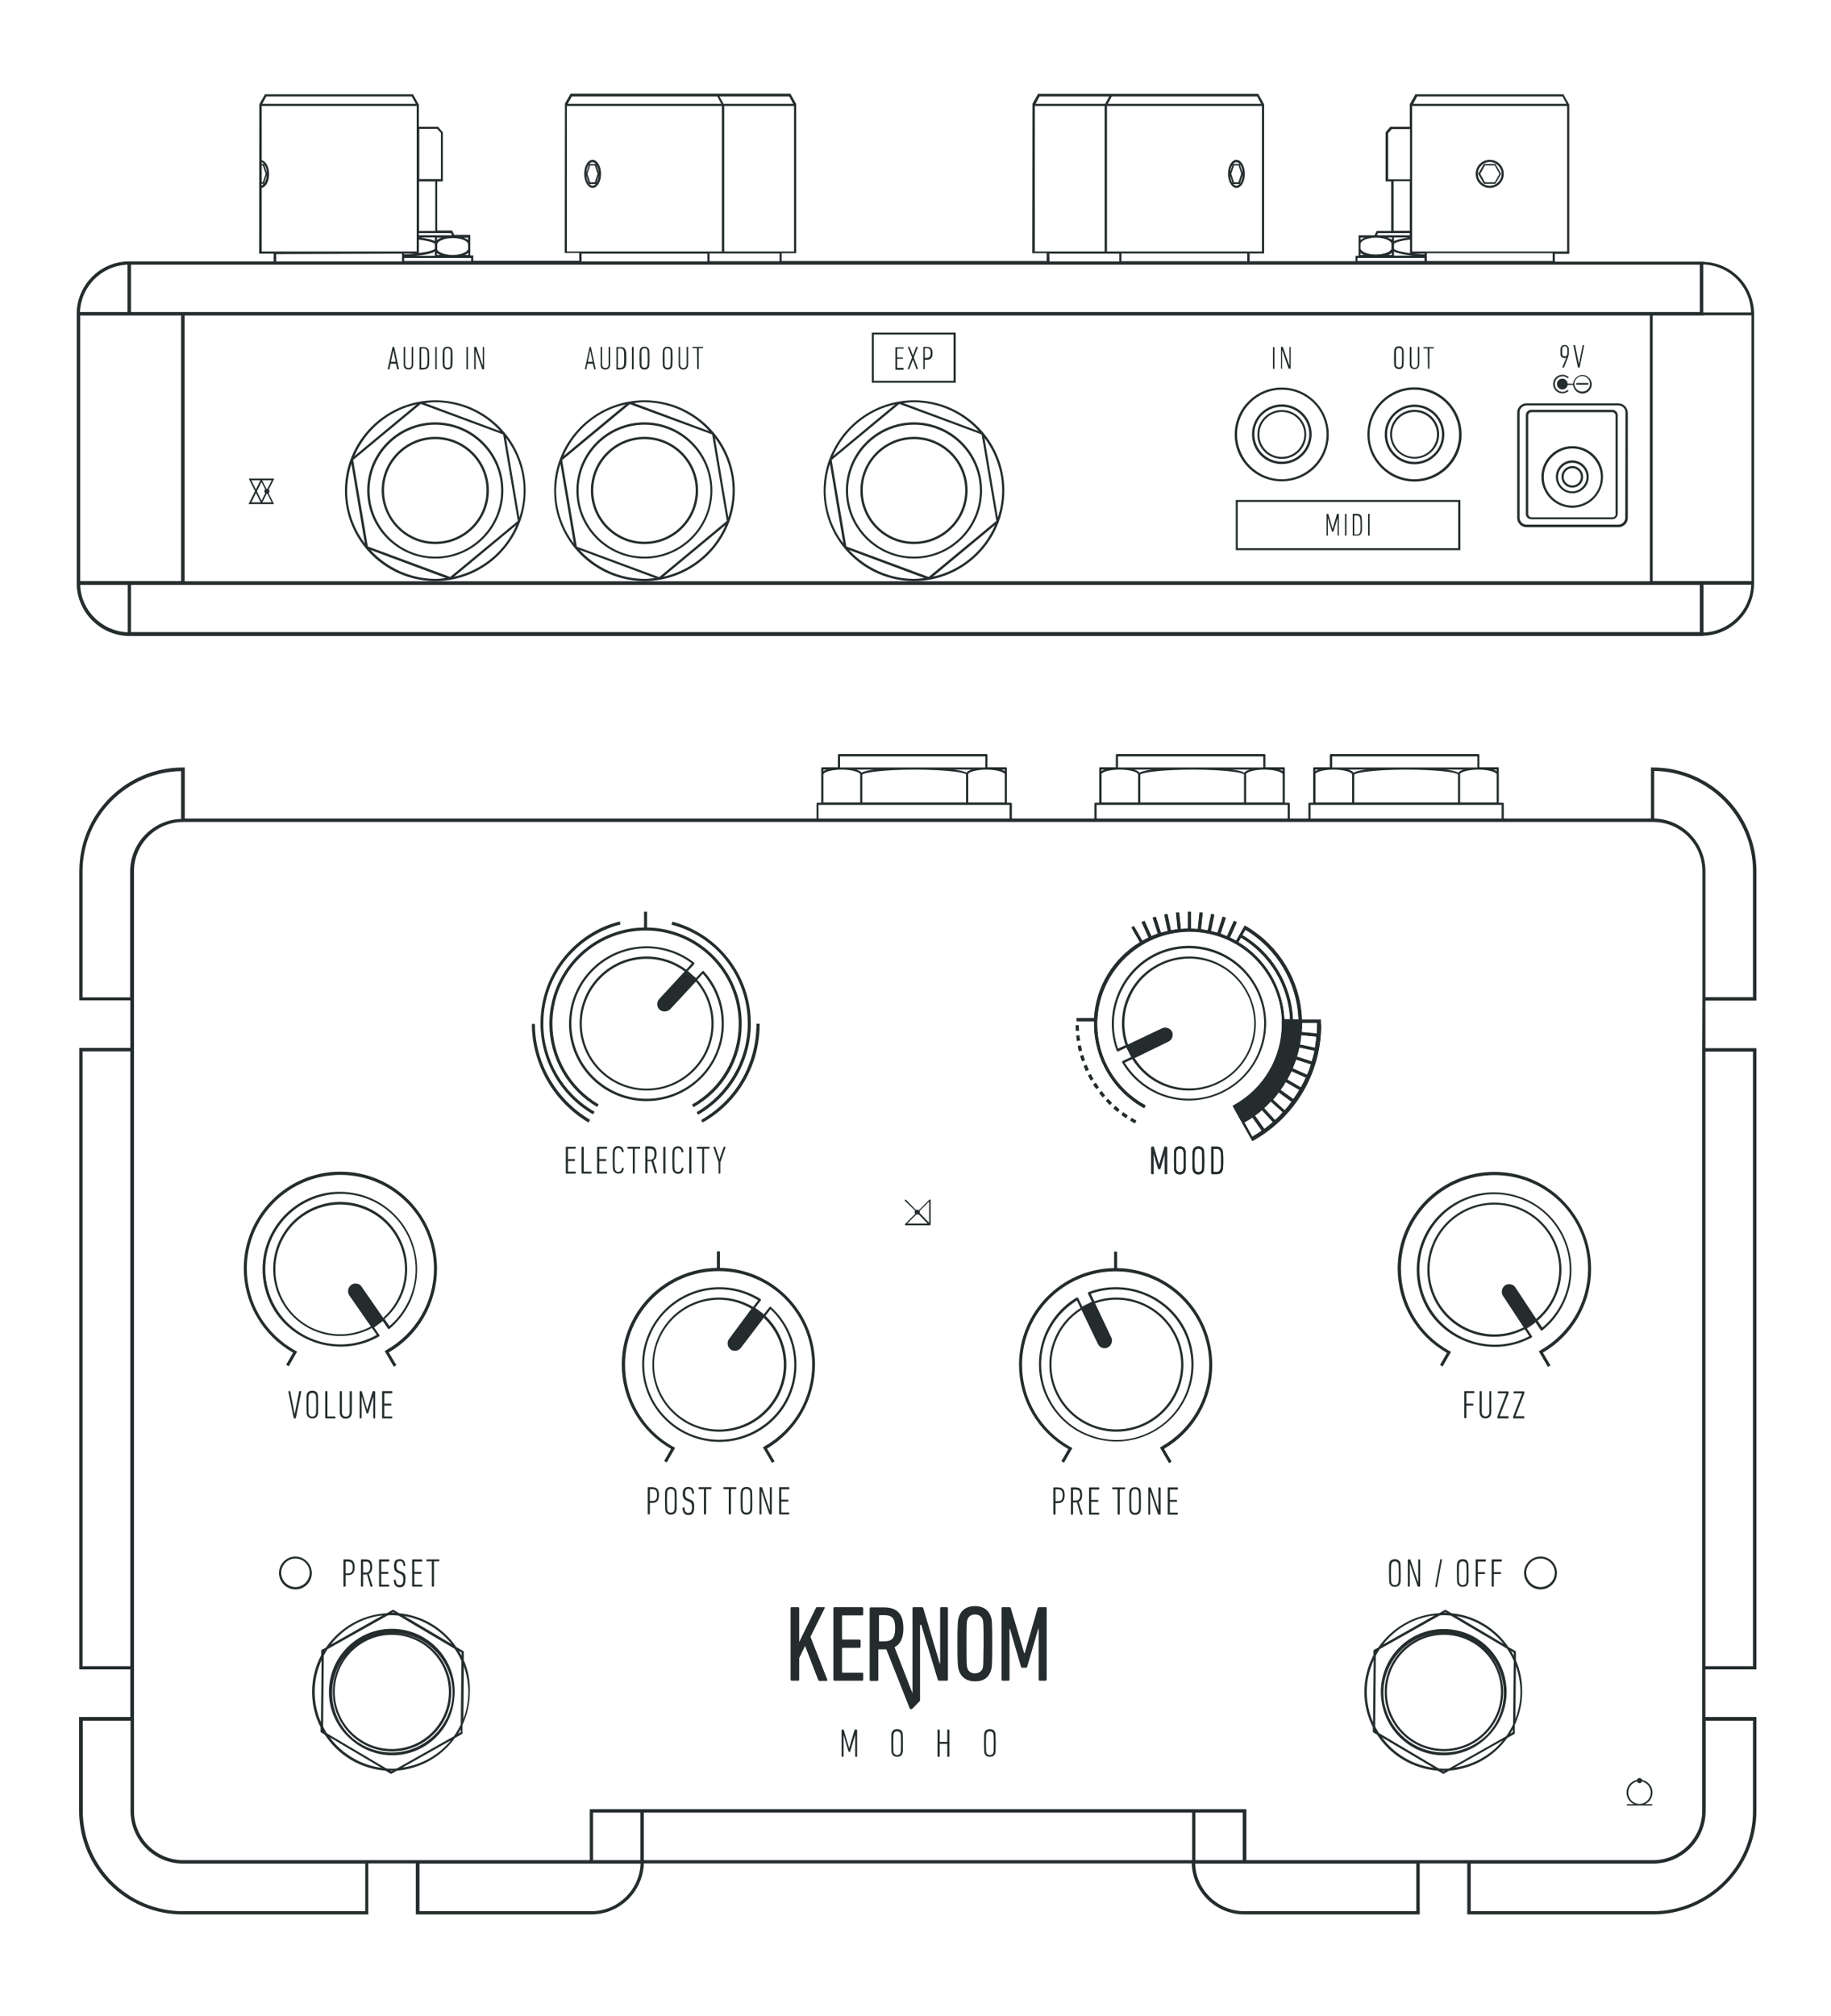 <svg xml:space="preserve" style="enable-background:new 0 0 847.2 932.4;" viewBox="0 0 847.2 932.4" y="0px" x="0px" xmlns:xlink="http://www.w3.org/1999/xlink" xmlns="http://www.w3.org/2000/svg" id="Calque_1" version="1.1">
<style type="text/css">
	.st0{fill:#242C2D;}
</style>
<g>
	<path d="M812.7,462.7v-59.8c0-26.5-21.5-48-48-48h-0.8v23.6h-68.1v-6.8c0-0.3-0.2-0.5-0.5-0.5h-1.8v-13.1v-2.7v-0.1
		c0-0.3-0.2-0.5-0.5-0.5l-8.5,0v-5.6c0-0.3-0.2-0.5-0.5-0.5l-68.2,0c-0.3,0-0.5,0.2-0.5,0.5v5.6h-7.2c-0.3,0-0.5,0.2-0.5,0.5v0.1
		v2.7l0,0c0,0,0,0,0,0v0.1v13h-1.7c-0.3,0-0.5,0.2-0.5,0.5v6.8l-8.6,0v-6.8c0-0.3-0.2-0.5-0.5-0.5h-1.8l0-13.1v-2.7v-0.1
		c0-0.3-0.2-0.5-0.5-0.5h-8.5v-5.6c0-0.3-0.2-0.5-0.5-0.5l-68.2,0c-0.3,0-0.5,0.2-0.5,0.5v5.6l-7.2,0c-0.3,0-0.5,0.2-0.5,0.5v0.1
		v2.7l0,0c0,0,0,0,0,0v0.1v13h-1.7c-0.3,0-0.5,0.2-0.5,0.5v6.8h-38.2l0-6.8c0-0.3-0.2-0.5-0.5-0.5h-1.8v-13.1v-2.7v-0.1
		c0-0.3-0.2-0.5-0.5-0.5h-8.5l0-5.6c0-0.3-0.2-0.5-0.5-0.5h-68.2c-0.3,0-0.5,0.2-0.5,0.5v5.6h-7.2c-0.3,0-0.5,0.2-0.5,0.5v0.1v2.7
		c0,0,0,0,0,0v0.1l0,13h-1.7c-0.3,0-0.5,0.2-0.5,0.5v6.8l-292.3,0l0-23.6h-0.8c-26.5,0-48,21.5-48,48l0,59.7h23.6l0,22H36.7l0,287.4
		h23.6l0,22H36.6l0,43.3c0,26.5,21.5,48,48,48h85.8l0-23.6h22v23.6h81.1c13.2,0,24-10.5,24.4-23.6l253.5,0
		c0.4,13.1,11.2,23.6,24.4,23.6h81.1l0-23.6h22v23.6l85.8,0c26.5,0,48-21.5,48-48v-43.3l-23.6,0v-22h23.6l0-287.3l-23.6,0v-22
		L812.7,462.7z M811.1,402.9v58.2l-22,0v-58.2c0-13.2-10.5-24-23.7-24.4v-22C790.7,356.9,811.1,377.6,811.1,402.9z M787.6,486.3
		l0,284.2h0v25.2h0l0,41.7c0,12.6-10.2,22.8-22.8,22.8l-188.1,0v-23.6l-303.8,0v23.6l-188.1,0c-12.6,0-22.8-10.2-22.8-22.8l0-434.5
		c0-12.5,10.1-22.7,22.6-22.8l680.5,0c12.5,0.1,22.6,10.3,22.6,22.8v58.2h0L787.6,486.3L787.6,486.3z M575,838.2l0,22h-21.9v-22H575
		z M296.3,838.2v22h-21.9v-22H296.3z M692.5,356.6c-0.4-0.3-0.9-0.5-1.5-0.7h1.5V356.6z M674.8,357.3c-1-0.6-3.1-1.1-5.8-1.4h8.1
		C676.1,356.2,675.2,356.7,674.8,357.3z M626.3,357.3c-0.4-0.6-1.3-1.1-2.4-1.4h8.1C629.4,356.2,627.3,356.7,626.3,357.3z
		 M610.1,355.9c-0.6,0.2-1.1,0.4-1.5,0.7v-0.7H610.1z M608.6,358.1L608.6,358.1c0.1-1,3.3-2.2,8.5-2.2c5.2,0,8.5,1.3,8.5,2.2v13
		h-16.9V358.1z M626.6,371.1l0-12.9c0.6-0.9,9.5-2.3,24-2.3c14.5,0,23.4,1.3,24,2.2v13L626.6,371.1z M675.5,358.1
		c0-0.9,3.3-2.2,8.5-2.2c5.2,0,8.5,1.3,8.5,2.2v13h-16.9V358.1z M616.4,349.8l67.2,0v5.1h-67.2V349.8z M606.4,372.2h1.7
		c0,0,0.1,0,0.1,0l84.7,0c0,0,0.1,0,0.1,0h1.8v6.3l-88.4,0V372.2z M593.5,356.6c-0.4-0.3-0.9-0.5-1.5-0.7h1.5V356.6z M575.8,357.3
		c-1-0.6-3.1-1.1-5.7-1.4h8.1C577.1,356.2,576.2,356.7,575.8,357.3z M527.2,357.3c-0.4-0.6-1.3-1.1-2.4-1.4h8.1
		C530.4,356.2,528.3,356.7,527.2,357.3z M511.1,355.9c-0.6,0.2-1.1,0.4-1.5,0.7v-0.7H511.1z M509.6,358.1L509.6,358.1
		c0.1-1,3.3-2.2,8.5-2.2c5.2,0,8.5,1.3,8.5,2.2v13h-16.9V358.1z M527.6,371.1l0-12.9c0.6-0.9,9.5-2.3,24-2.3c14.5,0,23.4,1.3,24,2.2
		v13L527.6,371.1z M576.5,358.1c0-0.9,3.3-2.2,8.5-2.2c5.2,0,8.5,1.3,8.5,2.2v13h-16.9V358.1z M517.3,349.8h67.2v5.1h-67.2V349.8z
		 M507.3,372.2h1.8c0,0,0.1,0,0.1,0l84.7,0c0,0,0.1,0,0.1,0h1.8v6.3l-88.4,0V372.2z M464.9,356.6c-0.4-0.3-0.9-0.5-1.5-0.7h1.5
		V356.6z M447.2,357.3c-1-0.6-3.1-1.1-5.8-1.4h8.1C448.5,356.2,447.6,356.7,447.2,357.3z M398.6,357.3c-0.4-0.6-1.3-1.1-2.4-1.4h8.1
		C401.8,356.2,399.7,356.7,398.6,357.3z M382.5,355.9c-0.6,0.2-1.1,0.4-1.5,0.7v-0.7H382.5z M381,358.1L381,358.1
		c0-0.9,3.3-2.2,8.5-2.2c5.2,0,8.5,1.3,8.5,2.2v13H381L381,358.1z M399,371.1l0-12.9c0.6-0.9,9.5-2.3,24-2.3c14.5,0,23.4,1.3,24,2.2
		v13H399z M447.9,358.1c0-0.9,3.3-2.2,8.5-2.2c5.2,0,8.5,1.3,8.5,2.2v13l-16.9,0V358.1z M388.7,349.8l67.2,0v5.1l-67.2,0V349.8z
		 M378.7,372.2h1.7c0,0,0.1,0,0.1,0l84.7,0c0,0,0.1,0,0.1,0h1.8v6.3l-88.4,0V372.2z M38.2,461.1l0-58.1c0-25.3,20.4-46,45.6-46.4
		l0,22.1c-13.1,0.4-23.6,11.2-23.6,24.4l0,58.1H38.2z M38.2,770.5l0-284.3h22.1l0,284.3H38.2z M84.7,883.8
		c-25.6,0-46.4-20.8-46.4-46.4l0-41.7h22.1l0,41.7c0,13.5,10.9,24.4,24.4,24.4h84.2v22H84.7z M273.6,883.8l-79.5,0l0-22l78.8,0v0
		h23.5C295.9,874,285.9,883.8,273.6,883.8z M297.9,860.2l0-22l253.7,0v22L297.9,860.2z M575.8,883.8c-12.3,0-22.4-9.8-22.8-22h23.6
		v0h78.7v22H575.8z M811.1,795.7v41.7c0,25.6-20.8,46.4-46.4,46.4l-84.2,0v-22l84.3,0c13.5,0,24.4-10.9,24.4-24.4v-41.7H811.1z
		 M811.1,486.3l0,284.2h-22l0-284.2L811.1,486.3z" class="st0"></path>
	<path d="M712.8,719.8c-4.2,0-7.6,3.4-7.6,7.6c0,4.2,3.4,7.6,7.6,7.6c4.2,0,7.6-3.4,7.6-7.6
		C720.4,723.2,717,719.8,712.8,719.8z M712.8,733.9c-3.6,0-6.6-3-6.6-6.6c0-3.6,2.9-6.6,6.6-6.6c3.6,0,6.6,3,6.6,6.6
		C719.4,731,716.4,733.9,712.8,733.9z" class="st0"></path>
	<path d="M136.7,719.8c-4.2,0-7.6,3.4-7.6,7.6c0,4.2,3.4,7.6,7.6,7.6c4.2,0,7.6-3.4,7.6-7.6
		C144.2,723.2,140.8,719.8,136.7,719.8z M136.7,733.9c-3.6,0-6.6-3-6.6-6.6c0-3.6,3-6.6,6.6-6.6c3.6,0,6.6,3,6.6,6.6
		C143.2,731,140.3,733.9,136.7,733.9z" class="st0"></path>
	<path d="M667.9,811.7c8,0,15.3-3.3,20.5-8.6c5.4-5.3,8.7-12.6,8.7-20.7c0-16.1-13.1-29.1-29.1-29.1
		c-16.1,0-29.1,13.1-29.1,29.1c0,2.2,0.3,4.3,0.7,6.3C642.4,801.8,654,811.7,667.9,811.7z M668.1,810.4c-13.4,0-24.6-9.4-27.4-22
		c-0.4-1.8-0.6-3.7-0.6-5.6c0-15.3,12.5-27.8,27.8-27.8c0,0,0.1,0,0.1,0c-15.1,0-27.3,12.3-27.3,27.4c0,15.1,12.3,27.4,27.4,27.4
		c15.1,0,27.4-12.3,27.4-27.4c0-7.5-3.1-14.4-8-19.3c5.1,5,8.3,12,8.3,19.8c0,7.6-3.1,14.5-8,19.5
		C682.7,807.3,675.7,810.4,668.1,810.4z M694.5,782.4c0,14.5-11.8,26.4-26.4,26.4c-14.5,0-26.4-11.8-26.4-26.4
		c0-14.5,11.8-26.4,26.4-26.4C682.6,756,694.5,767.8,694.5,782.4z" class="st0"></path>
	<path d="M701.4,767.7l0-3.8c0-0.2-0.1-0.3-0.2-0.4l-3.3-1.9C692,753,682.5,747,671.6,746l-2.6-1.5
		c-0.2-0.1-0.3-0.1-0.5,0l-2.6,1.5c-11.7,0.6-21.9,6.8-28.2,15.9l-1.9,1c-0.2,0.1-0.3,0.3-0.3,0.4l0,2.1c-2.7,5.1-4.2,10.9-4.2,17
		c0,5.9,1.4,11.4,3.9,16.3l0,2c0,0.2,0.1,0.3,0.2,0.4l1.8,1.1c6.1,9.4,16.3,15.7,28,16.6l2.4,1.4c0.1,0,0.2,0.1,0.3,0.1
		c0.1,0,0.2,0,0.2-0.1l2.5-1.4c11-0.9,20.7-6.6,26.8-15.1l3.2-1.8c0.2-0.1,0.3-0.3,0.3-0.4l0-3.8c2.1-4.6,3.4-9.8,3.4-15.2
		C704.4,777.1,703.3,772.2,701.4,767.7z M700.4,764.2l0,1.5c-0.4-0.8-0.8-1.5-1.3-2.3L700.4,764.2z M636.3,798.4l0.3-32.8
		c0.6-1,1.2-2.1,1.8-3l27.8-15.6c0.6,0,1.1-0.1,1.7-0.1c1.1,0,2.3,0.1,3.4,0.2l26,15.3c1.2,1.8,2.3,3.7,3.1,5.7l-0.3,29.3
		c-0.9,1.9-2,3.8-3.2,5.5l-26.4,14.9c-0.8,0.1-1.7,0.1-2.5,0.1c-0.8,0-1.5-0.1-2.3-0.1L638,801.4
		C637.4,800.4,636.8,799.4,636.3,798.4z M695.7,760.2l-21.8-12.9C682.6,748.8,690.3,753.5,695.7,760.2z M668.7,745.4l0.7,0.4
		c-0.4,0-0.9-0.1-1.3-0.1L668.7,745.4z M663.8,747l-23.9,13.5C645.6,753.2,654.1,748.1,663.8,747z M636.6,763.5L636.6,763.5
		C636.6,763.5,636.6,763.5,636.6,763.5L636.6,763.5z M632.4,782.3c0-5.2,1.2-10.2,3.2-14.6l-0.3,28.7
		C633.4,792,632.4,787.3,632.4,782.3z M639.4,803.4l23.9,14.1C653.5,816.2,645,810.9,639.4,803.4z M667.9,819.1l-0.5-0.3
		c0.1,0,0.3,0,0.4,0c0.2,0,0.4,0,0.6,0L667.9,819.1z M673,817.4l22.4-12.6C689.9,811.5,682,816.1,673,817.4z M700,801l-1.2,0.7
		c0.4-0.7,0.9-1.4,1.2-2.1L700,801z M701.4,770.5c1.3,3.7,2.1,7.7,2.1,11.8c0,4.4-0.8,8.6-2.3,12.5L701.4,770.5z" class="st0"></path>
	<path d="M214.6,767.7l0-3.8c0-0.2-0.1-0.3-0.2-0.4l-3.3-1.9c-5.9-8.6-15.4-14.5-26.4-15.6l-2.6-1.5
		c-0.2-0.1-0.3-0.1-0.5,0l-2.6,1.5c-11.7,0.6-21.9,6.8-28.2,15.9l-1.9,1c-0.2,0.1-0.3,0.3-0.3,0.4l0,2.1c-2.7,5.1-4.2,10.9-4.2,17
		c0,5.9,1.4,11.4,3.9,16.3l0,2c0,0.2,0.1,0.3,0.2,0.4l1.8,1.1c6.1,9.4,16.3,15.7,28,16.6l2.4,1.4c0.1,0,0.2,0.1,0.3,0.1
		c0.1,0,0.2,0,0.2-0.1l2.5-1.4c11-0.9,20.7-6.6,26.8-15.1l3.2-1.8c0.2-0.1,0.3-0.3,0.3-0.4l0-3.8c2.1-4.6,3.4-9.8,3.4-15.2
		C217.6,777.1,216.5,772.2,214.6,767.7z M213.6,764.2l0,1.5c-0.4-0.8-0.8-1.5-1.3-2.3L213.6,764.2z M149.5,798.4l0.3-32.8
		c0.6-1,1.2-2.1,1.8-3l27.8-15.6c0.6,0,1.1-0.1,1.7-0.1c1.1,0,2.2,0.1,3.3,0.2l26,15.4c1.2,1.8,2.3,3.7,3.1,5.6l-0.3,29.3
		c-0.9,1.9-2,3.8-3.2,5.5l-26.4,14.9c-0.8,0.1-1.7,0.1-2.5,0.1c-0.8,0-1.5-0.1-2.3-0.1l-27.6-16.3
		C150.6,800.4,150,799.4,149.5,798.4z M208.9,760.2l-21.8-12.9C195.8,748.8,203.5,753.5,208.9,760.2z M181.9,745.4l0.7,0.4
		c-0.4,0-0.9-0.1-1.3-0.1L181.9,745.4z M177,747l-23.9,13.5C158.8,753.2,167.3,748.1,177,747z M149.8,763.5L149.8,763.5
		C149.8,763.5,149.8,763.5,149.8,763.5L149.8,763.5z M145.6,782.3c0-5.2,1.2-10.2,3.2-14.6l-0.3,28.7
		C146.6,792,145.6,787.3,145.6,782.3z M152.6,803.4l23.9,14.1C166.7,816.2,158.2,810.9,152.6,803.4z M181.2,819.1l-0.5-0.3
		c0.1,0,0.3,0,0.4,0c0.2,0,0.4,0,0.6,0L181.2,819.1z M186.2,817.4l22.4-12.6C203.1,811.5,195.2,816.1,186.2,817.4z M213.2,801
		l-1.2,0.7c0.4-0.7,0.9-1.4,1.2-2.1L213.2,801z M214.6,770.5c1.3,3.7,2.1,7.7,2.1,11.9c0,4.4-0.8,8.6-2.3,12.5L214.6,770.5z" class="st0"></path>
	<path d="M163.2,805.1c5,4.1,11.4,6.6,18.3,6.6c15.1,0,27.5-11.6,28.7-26.4c0.1-1,0.2-2,0.2-3
		c0-16.1-13.1-29.1-29.1-29.1c-16.1,0-29.1,13.1-29.1,29.1C152.1,791.5,156.5,799.7,163.2,805.1z M181.3,810.4
		c-6.6,0-12.7-2.3-17.5-6.1c-6.2-5.1-10.1-12.8-10.1-21.4c0-6.7,2.4-12.9,6.4-17.7c-3.8,4.7-6.1,10.7-6.1,17.3
		c0,15.1,12.3,27.4,27.4,27.4c15.1,0,27.4-12.3,27.4-27.4c0-15.1-12.2-27.3-27.3-27.4c0,0,0.1,0,0.1,0c15.3,0,27.8,12.5,27.8,27.8
		c0,0.8-0.1,1.6-0.1,2.4C207.8,799.3,195.8,810.4,181.3,810.4z M181.3,756c14.5,0,26.4,11.8,26.4,26.4c0,14.5-11.8,26.4-26.4,26.4
		c-14.5,0-26.4-11.8-26.4-26.4C154.9,767.8,166.8,756,181.3,756z" class="st0"></path>
	<path d="M325.7,449.2c-0.1-0.1-0.2-0.2-0.4-0.2h0c-0.1,0-0.3,0.1-0.4,0.2l-2.9,3.1l-0.4-0.4l-1.5-1.3l0,0c0,0,0,0,0,0
		l0,0l0,0c-0.6-0.5-1.2-1-1.8-1.6l2.9-3.1c0.1-0.1,0.1-0.2,0.1-0.4c0-0.1-0.1-0.3-0.2-0.4c-6.2-4.9-14-7.5-22-7.5
		c-10,0-19.6,4.2-26.3,11.5c-6.5,7-9.8,16.2-9.5,25.7c0.4,9.6,4.5,18.4,11.5,24.9c6.6,6.1,15.3,9.5,24.3,9.5c0,0,0,0,0,0
		c10,0,19.5-4.2,26.3-11.5C338,484.1,338.1,462.8,325.7,449.2z M305,462c-0.6,0.7-1,1.6-0.9,2.5c0,0.9,0.4,1.8,1.1,2.4
		c1.4,1.2,3.6,1.1,4.9-0.2l11.9-12.8c4.5,5.2,7.2,12,7.2,19.5c0,16.5-13.5,30-30,30c-16.5,0-30-13.5-30-30c0-16.5,13.5-30,30-30
		c6.6,0,12.7,2.2,17.6,5.8L305,462z M324.8,496.9c-6.6,7.1-15.9,11.2-25.6,11.2h0c-8.8,0-17.1-3.3-23.6-9.2
		c-6.8-6.3-10.8-14.9-11.2-24.2c-0.4-9.3,2.9-18.2,9.2-25c6.6-7.1,15.9-11.2,25.6-11.2c7.5,0,14.9,2.5,20.9,7l-2.5,2.8
		c-0.1,0-0.1,0-0.2,0c-5.1-3.7-11.4-6-18.2-6c-17.1,0-31,13.9-31,31c0,17.1,13.9,31,31,31c17.1,0,31-13.9,31-31
		c0-7.6-2.8-14.6-7.4-20l-0.2-0.2l2.6-2.8C337,463.6,336.8,483.9,324.8,496.9z" class="st0"></path>
	<path d="M175.4,618c0.1-0.1,0.2-0.2,0.2-0.3l0,0c0-0.1,0-0.3-0.1-0.4l-2.4-3.5l0.5-0.3l1.6-1.2l0,0c0,0,0,0,0,0l0,0
		l0,0c0.6-0.4,1.3-0.9,1.9-1.4l2.4,3.5c0.1,0.1,0.2,0.2,0.3,0.2c0.1,0,0.3,0,0.4-0.1c6.1-5.1,10.4-12.1,12-19.9
		c2.1-9.7,0.1-20-5.6-28.2c-5.5-7.8-13.7-13.1-23.1-14.7c-9.4-1.7-18.9,0.4-26.7,5.9c-7.4,5.2-12.5,12.9-14.5,21.7c0,0,0,0,0,0
		c-2.1,9.7-0.1,20,5.6,28.2C138.7,622.6,159.5,627.2,175.4,618z M167.3,595c-0.5-0.8-1.3-1.3-2.2-1.4c-0.9-0.2-1.8,0-2.6,0.6
		c-1.5,1.1-1.9,3.3-0.9,4.8l10,14.4c-6.1,3.3-13.3,4.5-20.6,2.9c-16.2-3.5-26.4-19.5-22.9-35.7c3.5-16.2,19.5-26.4,35.7-22.9
		c16.2,3.5,26.4,19.5,22.9,35.7c-1.4,6.4-4.8,11.9-9.4,16L167.3,595z M129,606.9c-5.5-7.9-7.5-17.9-5.5-27.4l0,0
		c1.9-8.6,6.9-16,14.1-21.1c7.6-5.3,16.8-7.4,26-5.8c9.1,1.6,17.1,6.7,22.4,14.3c5.5,7.9,7.6,17.9,5.5,27.4
		c-1.6,7.3-5.6,14.1-11.3,18.9l-2.2-3.1c0-0.1,0-0.1,0-0.2c4.8-4.2,8.3-9.9,9.7-16.5c3.6-16.7-7-33.3-23.7-36.9
		c-16.7-3.6-33.2,7-36.9,23.7c-3.6,16.7,7,33.2,23.7,36.9c7.5,1.6,14.9,0.4,21.1-2.9l0.2-0.1l2.2,3.2C159,626,139.1,621.4,129,606.9
		z" class="st0"></path>
	<path d="M356.7,604.4c-0.1-0.1-0.2-0.1-0.4-0.1l0,0c-0.1,0-0.3,0.1-0.3,0.2l-2.6,3.3l-0.4-0.4l-1.6-1.2l0,0
		c0,0,0,0,0,0l0,0l0,0c-0.6-0.5-1.3-0.9-2-1.4l2.6-3.4c0.1-0.1,0.1-0.3,0.1-0.4c0-0.1-0.1-0.3-0.2-0.3c-6.7-4.2-14.7-6.1-22.6-5.3
		c-9.9,1-19,6.1-25,14.1c-5.7,7.6-8.2,17.1-6.8,26.5c1.3,9.5,6.3,17.8,13.9,23.6c7.2,5.4,16.1,7.9,25.1,7c0,0,0,0,0,0
		c9.9-1,19-6.1,25-14.1C372.4,637.8,370.4,616.7,356.7,604.4z M337.4,619.1c-0.6,0.7-0.8,1.6-0.7,2.6c0.1,0.9,0.6,1.7,1.3,2.3
		c1.5,1.1,3.7,0.8,4.8-0.7l10.6-13.9c5,4.8,8.4,11.3,9.1,18.6c1.7,16.5-10.4,31.2-26.8,32.9c-16.5,1.7-31.2-10.4-32.9-26.8
		c-1.7-16.5,10.4-31.2,26.8-32.9c6.6-0.7,12.8,0.9,18.1,4L337.4,619.1z M360.6,651.9c-5.8,7.7-14.7,12.7-24.3,13.7l0,0
		c-8.7,0.9-17.4-1.5-24.4-6.8c-7.4-5.6-12.2-13.7-13.5-22.9c-1.3-9.2,1.1-18.4,6.6-25.8c5.8-7.7,14.7-12.7,24.3-13.7
		c7.5-0.8,15.1,1,21.5,4.9l-2.3,3c-0.1,0-0.1,0-0.1,0c-5.5-3.2-12-4.8-18.7-4.1c-17,1.7-29.4,16.9-27.7,34c1.7,17,16.9,29.4,34,27.7
		c17-1.7,29.4-16.9,27.7-34c-0.8-7.6-4.2-14.3-9.3-19.2l-0.2-0.2l2.3-3.1C369.4,617.5,371.2,637.8,360.6,651.9z" class="st0"></path>
	<path d="M503.7,597.5c-0.1,0-0.2,0.1-0.3,0.3l0,0c-0.1,0.1,0,0.3,0,0.4l1.8,3.8l-0.5,0.2l-1.8,0.9l0,0c0,0,0,0,0,0l0,0
		l0,0c-0.7,0.3-1.4,0.7-2.1,1.1l-1.9-3.9c-0.1-0.1-0.2-0.2-0.3-0.3c-0.1,0-0.3,0-0.4,0c-6.8,4-12.1,10.3-15,17.7
		c-3.6,9.3-3.3,19.7,1.1,28.7c4.2,8.6,11.4,15.1,20.5,18.2c9,3.1,18.7,2.6,27.3-1.6c8.1-3.9,14.4-10.7,17.7-19.1c0,0,0,0,0,0
		c3.6-9.3,3.2-19.7-1.1-28.7C540.7,598.8,520.9,591,503.7,597.5z M508,621.5c0.4,0.8,1.1,1.5,2,1.8c0.9,0.3,1.8,0.2,2.6-0.2
		c1.6-0.8,2.4-3,1.6-4.6l-7.5-15.8c6.5-2.3,13.8-2.3,20.8,0.4c15.4,6.1,23,23.5,16.9,38.9c-6.1,15.4-23.5,23-38.9,16.9
		c-15.4-6.1-23-23.5-16.9-38.9c2.4-6.1,6.6-11,11.8-14.3L508,621.5z M547.8,615.9c4.2,8.7,4.6,18.9,1.1,27.9l0,0
		c-3.2,8.2-9.3,14.8-17.2,18.6c-8.4,4.1-17.8,4.6-26.6,1.5c-8.8-3-15.8-9.3-19.9-17.7c-4.2-8.7-4.6-18.9-1.1-27.9
		c2.8-7,7.8-13,14.2-16.9l1.6,3.4c0,0.1,0,0.1,0,0.1c-5.4,3.4-9.7,8.4-12.2,14.8c-6.3,15.9,1.6,33.9,17.5,40.2
		c15.9,6.3,33.9-1.6,40.2-17.5c6.3-15.9-1.6-33.9-17.5-40.2c-7.1-2.8-14.6-2.8-21.3-0.5l-0.2,0.1l-1.7-3.5
		C521.2,592.3,540.1,599.9,547.8,615.9z" class="st0"></path>
	<path d="M516.7,485.9c0,0.1,0.1,0.2,0.3,0.3l0,0c0.1,0.1,0.3,0,0.4,0l3.8-1.8l0.2,0.5l0.9,1.8l0,0c0,0,0,0,0,0l0,0l0,0
		c0.3,0.7,0.7,1.4,1.1,2.1l-3.9,1.8c-0.1,0.1-0.2,0.2-0.3,0.3c0,0.1,0,0.3,0,0.4c4,6.8,10.3,12.2,17.6,15.1c9.3,3.7,19.7,3.3,28.7-1
		c8.6-4.1,15.1-11.4,18.3-20.4c3.2-9,2.6-18.7-1.5-27.3c-3.9-8.1-10.7-14.5-19-17.8c0,0,0,0,0,0c-9.3-3.7-19.7-3.3-28.7,1
		C518.1,449,510.2,468.7,516.7,485.9z M540.6,481.7c0.8-0.4,1.5-1.1,1.8-2c0.3-0.9,0.3-1.8-0.1-2.6c-0.8-1.6-3-2.4-4.6-1.6
		l-15.8,7.5c-2.2-6.5-2.3-13.9,0.5-20.8c6.1-15.4,23.6-22.9,39-16.8c15.4,6.1,22.9,23.6,16.8,39c-6.1,15.4-23.6,22.9-39,16.8
		c-6.1-2.4-11-6.7-14.2-11.9L540.6,481.7z M535.1,441.9c8.7-4.2,18.9-4.5,27.9-0.9l0,0c8.1,3.2,14.7,9.4,18.5,17.3
		c4,8.4,4.5,17.8,1.4,26.6c-3.1,8.8-9.4,15.8-17.8,19.8c-8.7,4.2-18.9,4.5-27.9,0.9c-7-2.8-12.9-7.8-16.8-14.2l3.4-1.6
		c0.1,0,0.1,0,0.1,0c3.4,5.4,8.4,9.8,14.7,12.3c15.9,6.3,33.9-1.5,40.3-17.3c6.3-15.9-1.5-33.9-17.3-40.3
		c-15.9-6.3-33.9,1.5-40.3,17.3c-2.8,7.1-2.8,14.6-0.6,21.3l0.1,0.2l-3.5,1.6C511.5,468.4,519.2,449.6,535.1,441.9z" class="st0"></path>
	<path d="M708.7,618.5c0.1-0.1,0.2-0.2,0.2-0.3l0,0c0-0.1,0-0.3-0.1-0.4l-2.3-3.5l0.5-0.3l1.6-1.1l0,0c0,0,0,0,0,0l0,0
		l0,0c0.6-0.4,1.3-0.9,1.9-1.4l2.4,3.6c0.1,0.1,0.2,0.2,0.3,0.2c0.1,0,0.3,0,0.4-0.1c6.2-4.9,10.6-11.9,12.5-19.6
		c2.3-9.7,0.5-20-5-28.3c-5.3-7.9-13.4-13.4-22.8-15.2c-9.4-1.9-18.9,0-26.9,5.3c-7.5,5-12.8,12.6-14.9,21.4c0,0,0,0,0,0
		c-2.3,9.7-0.5,20,5,28.3C672,622.3,692.6,627.3,708.7,618.5z M701.2,595.4c-0.5-0.8-1.3-1.3-2.2-1.5c-0.9-0.2-1.8,0-2.6,0.5
		c-1.5,1-2,3.3-1,4.8l9.6,14.6c-6.1,3.1-13.4,4.2-20.6,2.4c-16.1-3.9-26-20.1-22.1-36.2c3.9-16.1,20.1-26,36.2-22.1
		c16.1,3.9,26,20.1,22.1,36.2c-1.5,6.4-5.1,11.8-9.8,15.8L701.2,595.4z M662.6,606.4c-5.4-8-7.1-18.1-4.9-27.5l0,0
		c2.1-8.5,7.2-15.9,14.5-20.8c7.7-5.2,17-7,26.1-5.2c9.1,1.8,17,7.1,22.1,14.8c5.4,8.1,7.2,18.1,4.9,27.5
		c-1.8,7.3-5.9,13.9-11.7,18.7l-2.1-3.1c0-0.1,0-0.1,0-0.1c4.8-4.1,8.5-9.7,10.1-16.3c4-16.6-6.2-33.4-22.9-37.4
		c-16.6-4-33.4,6.2-37.4,22.9c-4,16.6,6.2,33.4,22.8,37.4c7.4,1.8,14.9,0.7,21.2-2.5l0.2-0.1l2.1,3.2
		C692.2,626.1,672.4,621.1,662.6,606.4z" class="st0"></path>
	<g>
		<g>
			<g>
				<g>
					<g>
						<path d="M532.8,530.5c0-0.1,0.1-0.2,0.2-0.2h0.6c0.1,0,0.2,0.1,0.2,0.2l2.5,8.4h0l2.5-8.4c0-0.1,0.1-0.2,0.2-0.2
							h0.6c0.1,0,0.2,0.1,0.2,0.2v12.2c0,0.1-0.1,0.2-0.2,0.2h-0.5c-0.1,0-0.2-0.1-0.2-0.2v-9.7h-0.1l-2.2,7.4
							c0,0.1-0.1,0.2-0.2,0.2h-0.4c-0.1,0-0.2-0.1-0.2-0.2l-2.2-7.4h-0.1v9.7c0,0.1-0.1,0.2-0.2,0.2h-0.5c-0.1,0-0.2-0.1-0.2-0.2
							V530.5z" class="st0"></path>
					</g>
				</g>
			</g>
			<g>
				<g>
					<g>
						<path d="M543.4,541.4c-0.2-0.6-0.2-1-0.2-4.7c0-3.7,0.1-4.2,0.2-4.7c0.4-1.1,1.2-1.7,2.5-1.7
							c1.3,0,2.2,0.6,2.5,1.7c0.2,0.6,0.2,1,0.2,4.7c0,3.7-0.1,4.2-0.2,4.7c-0.4,1.1-1.2,1.7-2.5,1.7
							C544.6,543.1,543.8,542.5,543.4,541.4z M547.5,541c0.1-0.4,0.2-0.8,0.2-4.4c0-3.6-0.1-4-0.2-4.4c-0.2-0.8-0.8-1.1-1.6-1.1
							c-0.8,0-1.3,0.4-1.6,1.1c-0.1,0.4-0.2,0.8-0.2,4.4c0,3.6,0.1,4,0.2,4.4c0.3,0.7,0.8,1.1,1.6,1.1
							C546.7,542.2,547.3,541.8,547.5,541z" class="st0"></path>
					</g>
				</g>
			</g>
			<g>
				<g>
					<g>
						<path d="M552,541.4c-0.2-0.6-0.2-1-0.2-4.7c0-3.7,0-4.2,0.2-4.7c0.4-1.1,1.2-1.7,2.5-1.7c1.3,0,2.2,0.6,2.5,1.7
							c0.2,0.6,0.2,1,0.2,4.7c0,3.7-0.1,4.2-0.2,4.7c-0.4,1.1-1.2,1.7-2.5,1.7C553.2,543.1,552.3,542.5,552,541.4z M556.1,541
							c0.1-0.4,0.2-0.8,0.2-4.4c0-3.6-0.1-4-0.2-4.4c-0.2-0.8-0.8-1.1-1.6-1.1c-0.8,0-1.3,0.4-1.6,1.1c-0.1,0.4-0.2,0.8-0.2,4.4
							c0,3.6,0.1,4,0.2,4.4c0.3,0.7,0.8,1.1,1.6,1.1C555.3,542.2,555.9,541.8,556.1,541z" class="st0"></path>
					</g>
				</g>
			</g>
			<g>
				<g>
					<g>
						<path d="M560.5,530.5c0-0.1,0.1-0.2,0.2-0.2h2.3c1.5,0,2.4,0.7,2.7,1.9c0.2,0.7,0.3,1.5,0.3,4.4
							c0,2.9-0.1,3.7-0.3,4.4c-0.4,1.2-1.2,1.9-2.7,1.9h-2.3c-0.1,0-0.2-0.1-0.2-0.2V530.5z M561.6,542h1.3c1.1,0,1.6-0.4,1.9-1.3
							c0.2-0.6,0.3-1.3,0.3-4.1c0-2.8-0.1-3.5-0.3-4.1c-0.3-0.9-0.9-1.3-1.9-1.3h-1.3c-0.1,0-0.1,0-0.1,0.1v10.5
							C561.5,542,561.5,542,561.6,542z" class="st0"></path>
					</g>
				</g>
			</g>
		</g>
	</g>
	<g>
		<path d="M539.7,530.4h-0.6c-0.1,0-0.2,0.1-0.2,0.2l-2.5,8.4h0l-2.5-8.4c0-0.1-0.1-0.2-0.2-0.2h-0.6
			c-0.1,0-0.2,0.1-0.2,0.2v12.2c0,0.1,0.1,0.2,0.2,0.2h0.5c0.1,0,0.2-0.1,0.2-0.2v-9.7h0.1l2.2,7.4c0,0.1,0.1,0.2,0.2,0.2h0.4
			c0.1,0,0.2-0.1,0.2-0.2l2.2-7.4h0.1v9.7c0,0.1,0.1,0.2,0.2,0.2h0.5c0.1,0,0.2-0.1,0.2-0.2v-12.2
			C539.9,530.5,539.8,530.4,539.7,530.4z" class="st0"></path>
		<path d="M545.9,530.2c-1.3,0-2.2,0.6-2.5,1.7c-0.2,0.6-0.2,1-0.2,4.7c0,3.7,0.1,4.2,0.2,4.7c0.4,1.1,1.2,1.7,2.5,1.7
			c1.3,0,2.2-0.6,2.5-1.7c0.2-0.6,0.2-1,0.2-4.7c0-3.7-0.1-4.2-0.2-4.7C548.1,530.8,547.2,530.2,545.9,530.2z M547.5,541.1
			c-0.2,0.7-0.8,1.1-1.6,1.1c-0.8,0-1.4-0.4-1.6-1.1c-0.1-0.4-0.2-0.8-0.2-4.4c0-3.6,0.1-4,0.2-4.4c0.3-0.8,0.8-1.1,1.6-1.1
			c0.8,0,1.4,0.4,1.6,1.1c0.1,0.4,0.2,0.8,0.2,4.4C547.8,540.3,547.7,540.7,547.5,541.1z" class="st0"></path>
		<path d="M554.5,530.2c-1.3,0-2.2,0.6-2.5,1.7c-0.2,0.6-0.2,1-0.2,4.7c0,3.7,0.1,4.2,0.2,4.7c0.4,1.1,1.2,1.7,2.5,1.7
			c1.3,0,2.2-0.6,2.5-1.7c0.2-0.6,0.2-1,0.2-4.7c0-3.7-0.1-4.2-0.2-4.7C556.7,530.8,555.8,530.2,554.5,530.2z M556.1,541.1
			c-0.2,0.7-0.8,1.1-1.6,1.1c-0.8,0-1.4-0.4-1.6-1.1c-0.1-0.4-0.2-0.8-0.2-4.4c0-3.6,0.1-4,0.2-4.4c0.3-0.8,0.8-1.1,1.6-1.1
			c0.8,0,1.4,0.4,1.6,1.1c0.1,0.4,0.2,0.8,0.2,4.4C556.4,540.3,556.3,540.7,556.1,541.1z" class="st0"></path>
		<path d="M563,530.4h-2.3c-0.1,0-0.2,0.1-0.2,0.2v12.2c0,0.1,0.1,0.2,0.2,0.2h2.3c1.5,0,2.4-0.7,2.7-1.9
			c0.2-0.7,0.3-1.5,0.3-4.4c0-2.9-0.1-3.7-0.3-4.4C565.4,531.1,564.5,530.4,563,530.4z M564.8,540.8c-0.3,0.9-0.9,1.3-1.9,1.3h-1.3
			c-0.1,0-0.1,0-0.1-0.1v-10.6c0-0.1,0-0.1,0.1-0.1h1.3c1.1,0,1.6,0.4,1.9,1.3c0.2,0.6,0.3,1.3,0.3,4.1
			C565.1,539.5,565,540.2,564.8,540.8z" class="st0"></path>
		<path d="M502.8,492.5l-1.3,0.5c0.3,0.8,0.6,1.5,1,2.3l1.3-0.6C503.4,494,503.1,493.3,502.8,492.5z" class="st0"></path>
		<path d="M501.3,488.1l-1.4,0.4c0.2,0.8,0.5,1.6,0.8,2.3l1.3-0.5C501.7,489.6,501.5,488.9,501.3,488.1z" class="st0"></path>
		<path d="M504.8,496.8l-1.3,0.7c0.4,0.7,0.8,1.4,1.2,2.2l1.2-0.7C505.5,498.2,505.1,497.5,504.8,496.8z" class="st0"></path>
		<path d="M505.9,501.6c0.4,0.7,0.9,1.4,1.4,2l1.2-0.8c-0.5-0.6-0.9-1.3-1.3-2L505.9,501.6z" class="st0"></path>
		<path d="M500.1,483.5l-1.4,0.3c0.2,0.8,0.3,1.6,0.5,2.4l1.4-0.3C500.5,485.1,500.3,484.3,500.1,483.5z" class="st0"></path>
		<path d="M499.4,478.9l-1.4,0.1c0.1,0.8,0.2,1.6,0.3,2.4l1.4-0.2C499.6,480.5,499.5,479.7,499.4,478.9z" class="st0"></path>
		<path d="M499.2,474.2l-1.4,0c0,0.8,0,1.6,0.1,2.5l1.4-0.1C499.2,475.8,499.2,475,499.2,474.2z" class="st0"></path>
		<path d="M523,518.3c0.7,0.4,1.4,0.8,2.1,1.2l0.7-1.2c-0.7-0.4-1.4-0.8-2.1-1.2L523,518.3z" class="st0"></path>
		<path d="M519,515.7c0.7,0.5,1.3,1,2,1.4l0.8-1.2c-0.7-0.4-1.3-0.9-2-1.4L519,515.7z" class="st0"></path>
		<path d="M515.2,512.6c0.6,0.5,1.2,1.1,1.9,1.6l0.9-1.1c-0.6-0.5-1.2-1-1.8-1.5L515.2,512.6z" class="st0"></path>
		<path d="M511.8,509.2c0.6,0.6,1.1,1.2,1.7,1.8l1-1c-0.6-0.6-1.1-1.1-1.7-1.7L511.8,509.2z" class="st0"></path>
		<path d="M508.7,505.6c0.5,0.6,1,1.3,1.5,1.9l1.1-0.9c-0.5-0.6-1-1.2-1.5-1.9L508.7,505.6z" class="st0"></path>
		<path d="M610.9,471.6l-0.8,0v0h-7.7l0-0.6c-0.8-17.5-10.3-33.3-25.3-42.3l-0.2,0.3l0.2-0.3l-1.1-0.6l-4,7
			c-1-0.5-1.9-1.1-2.9-1.5l3.2-7.1l-1.3-0.6l-3.2,7.1c-1-0.4-2-0.8-3-1.2l2.4-7.4l-1.4-0.4l-2.4,7.4c-1-0.3-2.1-0.6-3.1-0.8l1.6-7.6
			l-1.4-0.3l-1.6,7.6c-1.1-0.2-2.1-0.4-3.2-0.5l0.8-7.7l-1.4-0.1l-0.8,7.7c-1.1-0.1-2.2-0.1-3.2-0.2v-7.8h-1.4v7.8
			c-1.1,0-2.2,0.1-3.3,0.2l-0.8-7.7l-1.4,0.1l0.8,7.7c-1.1,0.1-2.2,0.3-3.2,0.5l-1.6-7.6l-1.4,0.3l1.6,7.6c-1.1,0.2-2.1,0.5-3.2,0.8
			l-2.4-7.4l-1.4,0.4l2.4,7.4c-1,0.4-2,0.7-3,1.2l-3.2-7.1l-1.3,0.6l3.2,7.1c-1,0.5-2,1-2.9,1.5l-3.9-6.8l-1.1,0.7l3.9,6.8
			c-12.1,7.3-20.4,20.3-21.2,35.2v-0.1h-7.4l-0.7,0l0,0h0v0.8l0,0.2l0,0v0.4h8.1c0,0.4,0,0.9,0,1.3c0,16.2,8.9,31.1,23.1,38.9
			l0.7-1.2c-13.8-7.5-22.4-21.9-22.4-37.6c0-23.6,19.2-42.8,42.8-42.8c22.8,0,41.5,17.8,42.7,40.5l0,0.8c0,0.5,0,1,0,1.5
			c0,15.6-8.5,30-22.2,37.5l-0.6,0.3l4.6,8.3l0,0l3.8,6.7c0,0,0,0,0,0l0.7,1.2c19.6-10.8,31.8-31.3,31.8-53.6
			C610.9,473.2,610.9,472.4,610.9,471.6z M609.5,474c0,1.4-0.1,2.8-0.1,4.1l-7.1-0.7c0.1-1.3,0.2-2.6,0.2-3.8c0-0.2,0-0.4,0-0.6h7.1
			C609.5,473.3,609.5,473.7,609.5,474z M583.9,513.4l5.1,5.6c-1.3,1.1-2.6,2.2-4,3.2l-4.4-6.2C581.8,515.2,582.9,514.3,583.9,513.4z
			 M591.7,505.2l6,4.4c-1,1.4-2.1,2.7-3.2,4l-5.5-5C590,507.4,590.9,506.3,591.7,505.2z M592.5,504.1c0.9-1.2,1.7-2.4,2.4-3.7
			l6.4,3.7c-0.9,1.5-1.8,2.9-2.8,4.3L592.5,504.1z M595.6,499.3c0.7-1.3,1.4-2.6,2-3.9l6.7,3c-0.7,1.6-1.5,3.1-2.3,4.6L595.6,499.3z
			 M598.1,494.1c0.6-1.4,1.1-2.7,1.6-4.1l6.9,2.2c-0.5,1.7-1.1,3.3-1.8,4.9L598.1,494.1z M600.1,488.7c0.4-1.4,0.8-2.8,1.1-4.3
			l7.1,1.5c-0.3,1.7-0.8,3.4-1.3,5L600.1,488.7z M601.5,483.1c0.3-1.5,0.5-2.9,0.6-4.4l7.1,0.7c-0.2,1.7-0.4,3.5-0.7,5.2
			L601.5,483.1z M576.3,430c14.6,8.8,23.8,24.2,24.6,41.2l0,0.4l-3.4,0l0.8,0c-0.8-16.2-9.5-30.8-23.5-39.1L576.3,430z M573,435.8
			l1.2-2.2c13.5,8.1,22,22.2,22.8,37.9l-2.7,0l0-0.3C593.4,456.1,585.1,443.1,573,435.8z M575.8,519.1c1.3-0.7,2.5-1.5,3.7-2.3
			l4.4,6.2c-1.4,1-2.9,1.9-4.4,2.8L575.8,519.1z M590,518.1l-5.1-5.6c1.1-1,2.1-2,3.1-3.1l5.6,5C592.5,515.8,591.3,517,590,518.1z" class="st0"></path>
	</g>
	<g>
		<path d="M539.1,542.8h0.5c0.1,0,0.2-0.1,0.2-0.2v-12.2c0-0.1-0.1-0.2-0.2-0.2H539c-0.1,0-0.2,0.1-0.2,0.2l-2.5,8.4h0
			l-2.5-8.4c0-0.1-0.1-0.2-0.2-0.2h-0.6c-0.1,0-0.2,0.1-0.2,0.2v12.2c0,0.1,0.1,0.2,0.2,0.2h0.5c0.1,0,0.2-0.1,0.2-0.2v-9.7h0.1
			l2.2,7.4c0,0.1,0.1,0.2,0.2,0.2h0.4c0.1,0,0.2-0.1,0.2-0.2l2.2-7.4h0.1v9.7C538.9,542.7,539,542.8,539.1,542.8z" class="st0"></path>
		<path d="M545.9,530.1c-1.3,0-2.2,0.6-2.5,1.7c-0.2,0.6-0.2,1-0.2,4.7c0,3.7,0.1,4.2,0.2,4.7c0.4,1.1,1.2,1.7,2.5,1.7
			c1.3,0,2.2-0.6,2.5-1.7c0.2-0.6,0.2-1,0.2-4.7c0-3.7-0.1-4.2-0.2-4.7C548,530.6,547.1,530.1,545.9,530.1z M547.5,540.9
			c-0.2,0.7-0.8,1.1-1.6,1.1s-1.4-0.4-1.6-1.1c-0.1-0.4-0.2-0.8-0.2-4.4c0-3.6,0.1-4,0.2-4.4c0.3-0.8,0.8-1.1,1.6-1.1
			s1.4,0.4,1.6,1.1c0.1,0.4,0.2,0.8,0.2,4.4C547.7,540.1,547.6,540.5,547.5,540.9z" class="st0"></path>
		<path d="M554.5,530.1c-1.3,0-2.2,0.6-2.5,1.7c-0.2,0.6-0.2,1-0.2,4.7c0,3.7,0.1,4.2,0.2,4.7c0.4,1.1,1.2,1.7,2.5,1.7
			c1.3,0,2.2-0.6,2.5-1.7c0.2-0.6,0.2-1,0.2-4.7c0-3.7-0.1-4.2-0.2-4.7C556.6,530.6,555.7,530.1,554.5,530.1z M556.1,540.9
			c-0.2,0.7-0.8,1.1-1.6,1.1c-0.8,0-1.4-0.4-1.6-1.1c-0.1-0.4-0.2-0.8-0.2-4.4c0-3.6,0.1-4,0.2-4.4c0.3-0.8,0.8-1.1,1.6-1.1
			c0.8,0,1.4,0.4,1.6,1.1c0.1,0.4,0.2,0.8,0.2,4.4C556.3,540.1,556.2,540.5,556.1,540.9z" class="st0"></path>
		<path d="M562.9,530.2h-2.3c-0.1,0-0.2,0.1-0.2,0.2v12.2c0,0.1,0.1,0.2,0.2,0.2h2.3c1.5,0,2.4-0.7,2.7-1.9
			c0.2-0.7,0.3-1.5,0.3-4.4c0-2.9-0.1-3.7-0.3-4.4C565.3,530.9,564.4,530.2,562.9,530.2z M564.7,540.6c-0.3,0.9-0.9,1.3-1.9,1.3
			h-1.3c-0.1,0-0.1,0-0.1-0.1v-10.6c0-0.1,0-0.1,0.1-0.1h1.3c1.1,0,1.6,0.4,1.9,1.3c0.2,0.6,0.3,1.3,0.3,4.1
			C565,539.3,564.9,540,564.7,540.6z" class="st0"></path>
		<path d="M516.9,586.4l0-7.6h-1.4l0,7.6c-24.3,0.4-44,20.3-44,44.7c0,16.2,8.7,31,22.8,39l-3.2,5.6l1.2,0.7l3.9-6.8
			l-0.6-0.3c-14-7.6-22.7-22.2-22.7-38.1c0-23.9,19.4-43.3,43.3-43.3c23.9,0,43.3,19.4,43.3,43.3c0,15.7-8.5,30.1-22.2,37.8
			l-0.6,0.4l4.2,7.2l1.2-0.7l-3.5-5.9c13.8-8,22.3-22.8,22.3-38.7C560.9,606.7,541.2,586.8,516.9,586.4z" class="st0"></path>
		<path d="M489.4,687.8h-1.8c-0.1,0-0.2,0.1-0.2,0.2v12.2c0,0.1,0.1,0.2,0.2,0.2h0.6c0.1,0,0.2-0.1,0.2-0.2v-5
			c0-0.1,0-0.1,0.1-0.1h0.9c2.2,0,3.2-1.1,3.2-3.7C492.6,688.8,491.6,687.8,489.4,687.8z M489.4,694.2h-0.9c-0.1,0-0.1,0-0.1-0.1
			v-5.3c0-0.1,0-0.1,0.1-0.1h0.9c1.6,0,2.3,0.7,2.3,2.7C491.7,693.5,491.1,694.2,489.4,694.2z" class="st0"></path>
		<path d="M499.1,694.5c1-0.4,1.6-1.4,1.6-3.2c0-2.6-1-3.5-3.2-3.5h-1.8c-0.1,0-0.2,0.1-0.2,0.2v12.2
			c0,0.1,0.1,0.2,0.2,0.2h0.6c0.1,0,0.2-0.1,0.2-0.2v-5.3c0-0.1,0-0.1,0.1-0.1h0.9c0.3,0,0.5,0,0.8-0.1l1.6,5.6
			c0,0.1,0.1,0.1,0.2,0.1h0.7c0.1,0,0.1-0.1,0.1-0.2L499.1,694.5z M497.6,693.9h-1c-0.1,0-0.1,0-0.1-0.1v-4.9c0-0.1,0-0.1,0.1-0.1h1
			c1.5,0,2.2,0.6,2.2,2.6C499.7,693.3,499.1,693.9,497.6,693.9z" class="st0"></path>
		<path d="M508.4,687.8h-4.3c-0.1,0-0.2,0.1-0.2,0.2v12.2c0,0.1,0.1,0.2,0.2,0.2h4.3c0.1,0,0.2-0.1,0.2-0.2v-0.5
			c0-0.1-0.1-0.2-0.2-0.2H505c-0.1,0-0.1,0-0.1-0.1v-4.8c0-0.1,0-0.1,0.1-0.1h3c0.1,0,0.2-0.1,0.2-0.2v-0.5c0-0.1-0.1-0.2-0.2-0.2
			h-3c-0.1,0-0.1,0-0.1-0.1v-4.6c0-0.1,0-0.1,0.1-0.1h3.4c0.1,0,0.2-0.1,0.2-0.2V688C508.6,687.9,508.5,687.8,508.4,687.8z" class="st0"></path>
		<path d="M520.4,687.8h-5.6c-0.1,0-0.2,0.1-0.2,0.2v0.5c0,0.1,0.1,0.2,0.2,0.2h2.2c0.1,0,0.1,0,0.1,0.1v11.4
			c0,0.1,0.1,0.2,0.2,0.2h0.6c0.1,0,0.2-0.1,0.2-0.2v-11.4c0-0.1,0-0.1,0.1-0.1h2.2c0.1,0,0.2-0.1,0.2-0.2V688
			C520.6,687.9,520.5,687.8,520.4,687.8z" class="st0"></path>
		<path d="M525.2,687.7c-1.3,0-2.2,0.6-2.5,1.7c-0.2,0.6-0.2,1-0.2,4.7c0,3.7,0.1,4.2,0.2,4.7c0.4,1.1,1.2,1.7,2.5,1.7
			c1.3,0,2.2-0.6,2.5-1.7c0.2-0.6,0.2-1,0.2-4.7c0-3.7-0.1-4.2-0.2-4.7C527.4,688.2,526.5,687.7,525.2,687.7z M526.8,698.5
			c-0.2,0.7-0.8,1.1-1.6,1.1c-0.8,0-1.4-0.4-1.6-1.1c-0.1-0.4-0.2-0.8-0.2-4.4c0-3.6,0.1-4,0.2-4.4c0.3-0.8,0.8-1.1,1.6-1.1
			c0.8,0,1.4,0.4,1.6,1.1c0.1,0.4,0.2,0.8,0.2,4.4C527,697.7,527,698.1,526.8,698.5z" class="st0"></path>
		<path d="M536.7,687.8h-0.5c-0.1,0-0.2,0.1-0.2,0.2v10.3H536l-3.5-10.3c-0.1-0.1-0.1-0.2-0.3-0.2h-0.7
			c-0.1,0-0.2,0.1-0.2,0.2v12.2c0,0.1,0.1,0.2,0.2,0.2h0.5c0.1,0,0.2-0.1,0.2-0.2v-10.3h0.1l3.5,10.3c0.1,0.1,0.1,0.2,0.3,0.2h0.7
			c0.1,0,0.2-0.1,0.2-0.2V688C536.9,687.9,536.8,687.8,536.7,687.8z" class="st0"></path>
		<path d="M544.8,687.8h-4.3c-0.1,0-0.2,0.1-0.2,0.2v12.2c0,0.1,0.1,0.2,0.2,0.2h4.3c0.1,0,0.2-0.1,0.2-0.2v-0.5
			c0-0.1-0.1-0.2-0.2-0.2h-3.4c-0.1,0-0.1,0-0.1-0.1v-4.8c0-0.1,0-0.1,0.1-0.1h3c0.1,0,0.2-0.1,0.2-0.2v-0.5c0-0.1-0.1-0.2-0.2-0.2
			h-3c-0.1,0-0.1,0-0.1-0.1v-4.6c0-0.1,0-0.1,0.1-0.1h3.4c0.1,0,0.2-0.1,0.2-0.2V688C545,687.9,544.9,687.8,544.8,687.8z" class="st0"></path>
		<path d="M377.1,631c0-24.4-19.7-44.3-44-44.7l0-7.6h-1.4l0,7.6c-24.3,0.4-44,20.3-44,44.7c0,16.2,8.7,31,22.8,39
			l-3.2,5.6l1.2,0.7l3.9-6.8l-0.6-0.3c-14-7.6-22.6-22.2-22.6-38.1c0-23.9,19.4-43.3,43.3-43.3c23.9,0,43.3,19.4,43.3,43.3
			c0,15.6-8.5,30.1-22.2,37.8l-0.6,0.4l4.2,7.2l1.2-0.7l-3.5-5.9C368.6,661.7,377.1,646.9,377.1,631z" class="st0"></path>
		<path d="M301.7,687.7h-1.8c-0.1,0-0.2,0.1-0.2,0.2v12.2c0,0.1,0.1,0.2,0.2,0.2h0.6c0.1,0,0.2-0.1,0.2-0.2v-5
			c0-0.1,0-0.1,0.1-0.1h0.9c2.2,0,3.2-1.1,3.2-3.7C304.9,688.7,303.9,687.7,301.7,687.7z M301.7,694.1h-0.9c-0.1,0-0.1,0-0.1-0.1
			v-5.3c0-0.1,0-0.1,0.1-0.1h0.9c1.7,0,2.3,0.7,2.3,2.7C304,693.4,303.4,694.1,301.7,694.1z" class="st0"></path>
		<path d="M310.4,687.6c-1.3,0-2.2,0.6-2.5,1.7c-0.2,0.6-0.2,1-0.2,4.7s0.1,4.2,0.2,4.7c0.4,1.1,1.2,1.7,2.5,1.7
			c1.3,0,2.2-0.6,2.5-1.7c0.2-0.6,0.2-1,0.2-4.7s-0.1-4.2-0.2-4.7C312.5,688.2,311.7,687.6,310.4,687.6z M312,698.4
			c-0.2,0.7-0.8,1.1-1.6,1.1c-0.8,0-1.4-0.4-1.6-1.1c-0.1-0.4-0.2-0.8-0.2-4.4c0-3.6,0.1-4,0.2-4.4c0.3-0.8,0.8-1.1,1.6-1.1
			c0.8,0,1.4,0.4,1.6,1.1c0.1,0.4,0.2,0.8,0.2,4.4C312.2,697.6,312.1,698,312,698.4z" class="st0"></path>
		<path d="M319.2,693.4l-0.8-0.3c-1-0.4-1.4-1-1.4-2.4c0-1.6,0.5-2.2,1.6-2.2c1.1,0,1.6,0.7,1.7,2.2
			c0,0.1,0.1,0.2,0.2,0.1l0.5-0.1c0.1,0,0.1-0.1,0.1-0.2c-0.1-2-0.9-2.9-2.6-2.9c-1.7,0-2.6,1-2.6,3.1c0,1.9,0.5,2.7,2.1,3.4
			l0.8,0.3c1,0.4,1.4,1,1.4,2.6c0,2.1-0.6,2.6-1.7,2.6c-1.1,0-1.7-0.6-1.8-2.4c0-0.1-0.1-0.2-0.2-0.1l-0.6,0.1
			c-0.1,0-0.1,0.1-0.1,0.2c0.1,2.1,1,3.2,2.7,3.2c1.9,0,2.7-1,2.7-3.6C321.3,694.8,320.8,694,319.2,693.4z" class="st0"></path>
		<path d="M329,687.7h-5.6c-0.1,0-0.2,0.1-0.2,0.2v0.5c0,0.1,0.1,0.2,0.2,0.2h2.2c0.1,0,0.1,0,0.1,0.1v11.4
			c0,0.1,0.1,0.2,0.2,0.2h0.6c0.1,0,0.2-0.1,0.2-0.2v-11.4c0-0.1,0-0.1,0.1-0.1h2.2c0.1,0,0.2-0.1,0.2-0.2v-0.5
			C329.2,687.8,329.1,687.7,329,687.7z" class="st0"></path>
		<path d="M340.5,687.7h-5.6c-0.1,0-0.2,0.1-0.2,0.2v0.5c0,0.1,0.1,0.2,0.2,0.2h2.2c0.1,0,0.1,0,0.1,0.1v11.4
			c0,0.1,0.1,0.2,0.2,0.2h0.6c0.1,0,0.2-0.1,0.2-0.2v-11.4c0-0.1,0-0.1,0.1-0.1h2.2c0.1,0,0.2-0.1,0.2-0.2v-0.5
			C340.7,687.8,340.7,687.7,340.5,687.7z" class="st0"></path>
		<path d="M345.4,687.6c-1.3,0-2.2,0.6-2.5,1.7c-0.2,0.6-0.2,1-0.2,4.7s0.1,4.2,0.2,4.7c0.4,1.1,1.2,1.7,2.5,1.7
			c1.3,0,2.2-0.6,2.5-1.7c0.2-0.6,0.2-1,0.2-4.7s-0.1-4.2-0.2-4.7C347.6,688.2,346.7,687.6,345.4,687.6z M347,698.4
			c-0.2,0.7-0.8,1.1-1.6,1.1c-0.8,0-1.4-0.4-1.6-1.1c-0.1-0.4-0.2-0.8-0.2-4.4c0-3.6,0.1-4,0.2-4.4c0.3-0.8,0.8-1.1,1.6-1.1
			c0.8,0,1.4,0.4,1.6,1.1c0.1,0.4,0.2,0.8,0.2,4.4C347.2,697.6,347.1,698,347,698.4z" class="st0"></path>
		<path d="M356.9,687.7h-0.5c-0.1,0-0.2,0.1-0.2,0.2v10.3h-0.1l-3.5-10.3c-0.1-0.1-0.1-0.2-0.3-0.2h-0.7
			c-0.1,0-0.2,0.1-0.2,0.2v12.2c0,0.1,0.1,0.2,0.2,0.2h0.5c0.1,0,0.2-0.1,0.2-0.2v-10.3h0.1l3.5,10.3c0.1,0.2,0.1,0.2,0.3,0.2h0.7
			c0.1,0,0.2-0.1,0.2-0.2v-12.2C357.1,687.8,357,687.7,356.9,687.7z" class="st0"></path>
		<path d="M365,687.7h-4.3c-0.1,0-0.2,0.1-0.2,0.2v12.2c0,0.1,0.1,0.2,0.2,0.2h4.3c0.1,0,0.2-0.1,0.2-0.2v-0.5
			c0-0.1-0.1-0.2-0.2-0.2h-3.4c-0.1,0-0.1,0-0.1-0.1v-4.8c0-0.1,0-0.1,0.1-0.1h3c0.1,0,0.2-0.1,0.2-0.2v-0.5c0-0.1-0.1-0.2-0.2-0.2
			h-3c-0.1,0-0.1,0-0.1-0.1v-4.6c0-0.1,0-0.1,0.1-0.1h3.4c0.1,0,0.2-0.1,0.2-0.2v-0.5C365.2,687.8,365.1,687.7,365,687.7z" class="st0"></path>
		<path d="M691.4,541.9c-24.6,0-44.7,20.1-44.7,44.7c0,16.2,8.7,31,22.8,39l-3.2,5.6l1.2,0.7l3.9-6.8l-0.6-0.3
			c-14-7.6-22.6-22.2-22.6-38.1c0-23.9,19.4-43.3,43.3-43.3c23.9,0,43.3,19.4,43.3,43.3c0,15.7-8.5,30.1-22.2,37.8l-0.6,0.4l4.2,7.2
			l1.2-0.7l-3.5-5.9c13.8-8,22.3-22.8,22.3-38.7C736.1,562,716.1,541.9,691.4,541.9z" class="st0"></path>
		<path d="M157.5,541.8c-24.6,0-44.7,20.1-44.7,44.7c0,16.2,8.7,31,22.8,39l-3.2,5.6l1.2,0.7l3.9-6.8l-0.6-0.3
			c-14-7.6-22.7-22.2-22.7-38.1c0-23.9,19.4-43.3,43.3-43.3c23.9,0,43.3,19.4,43.3,43.3c0,15.6-8.5,30.1-22.2,37.8l-0.6,0.4l4.2,7.2
			l1.2-0.7l-3.5-5.9c13.8-8,22.3-22.8,22.3-38.7C202.2,561.9,182.1,541.8,157.5,541.8z" class="st0"></path>
		<path d="M139.2,643.3h-0.6c-0.1,0-0.2,0.1-0.2,0.2l-2,10.2h-0.1l-2-10.2c0-0.1-0.1-0.2-0.2-0.2h-0.6
			c-0.1,0-0.2,0.1-0.1,0.2l2.5,12.2c0,0.1,0.1,0.2,0.2,0.2h0.6c0.1,0,0.2-0.1,0.2-0.2l2.5-12.2C139.4,643.3,139.4,643.3,139.2,643.3
			z" class="st0"></path>
		<path d="M144.5,643.1c-1.3,0-2.2,0.6-2.5,1.7c-0.2,0.6-0.2,1-0.2,4.7c0,3.7,0.1,4.2,0.2,4.7c0.4,1.1,1.2,1.7,2.5,1.7
			c1.3,0,2.2-0.6,2.5-1.7c0.2-0.6,0.2-1,0.2-4.7c0-3.7-0.1-4.2-0.2-4.7C146.7,643.7,145.8,643.1,144.5,643.1z M146.1,654
			c-0.2,0.7-0.8,1.1-1.6,1.1c-0.8,0-1.4-0.4-1.6-1.1c-0.1-0.4-0.2-0.8-0.2-4.4c0-3.6,0.1-4,0.2-4.4c0.3-0.8,0.8-1.1,1.6-1.1
			c0.8,0,1.4,0.4,1.6,1.1c0.1,0.4,0.2,0.8,0.2,4.4C146.3,653.2,146.2,653.6,146.1,654z" class="st0"></path>
		<path d="M155,655h-3.4c-0.1,0-0.1,0-0.1-0.1v-11.4c0-0.1-0.1-0.2-0.2-0.2h-0.6c-0.1,0-0.2,0.1-0.2,0.2v12.2
			c0,0.1,0.1,0.2,0.2,0.2h4.3c0.1,0,0.2-0.1,0.2-0.2v-0.5C155.1,655,155.1,655,155,655z" class="st0"></path>
		<path d="M162.8,652.9v-9.4c0-0.1-0.1-0.2-0.2-0.2H162c-0.1,0-0.2,0.1-0.2,0.2v9.5c0,1.5-0.7,2.1-1.8,2.1
			c-1.1,0-1.8-0.7-1.8-2.1v-9.5c0-0.1-0.1-0.2-0.2-0.2h-0.6c-0.1,0-0.2,0.1-0.2,0.2v9.4c0,2.1,1.1,3.1,2.7,3.1
			C161.7,656,162.8,655,162.8,652.9z" class="st0"></path>
		<path d="M173.2,643.3h-0.6c-0.1,0-0.2,0.1-0.2,0.2l-2.5,8.4h0l-2.5-8.4c0-0.1-0.1-0.2-0.2-0.2h-0.6
			c-0.1,0-0.2,0.1-0.2,0.2v12.2c0,0.1,0.1,0.2,0.2,0.2h0.5c0.1,0,0.2-0.1,0.2-0.2V646h0.1l2.2,7.4c0,0.1,0.1,0.2,0.2,0.2h0.4
			c0.1,0,0.2-0.1,0.2-0.2l2.2-7.4h0.1v9.7c0,0.1,0.1,0.2,0.2,0.2h0.5c0.1,0,0.2-0.1,0.2-0.2v-12.2
			C173.4,643.3,173.3,643.3,173.2,643.3z" class="st0"></path>
		<path d="M181.3,643.3H177c-0.1,0-0.2,0.1-0.2,0.2v12.2c0,0.1,0.1,0.2,0.2,0.2h4.3c0.1,0,0.2-0.1,0.2-0.2v-0.5
			c0-0.1-0.1-0.2-0.2-0.2h-3.4c-0.1,0-0.1,0-0.1-0.1v-4.8c0-0.1,0-0.1,0.1-0.1h3c0.1,0,0.2-0.1,0.2-0.2v-0.5c0-0.1-0.1-0.2-0.2-0.2
			h-3c-0.1,0-0.1,0-0.1-0.1v-4.6c0-0.1,0-0.1,0.1-0.1h3.4c0.1,0,0.2-0.1,0.2-0.2v-0.5C181.5,643.3,181.4,643.3,181.3,643.3z" class="st0"></path>
		<path d="M381.6,743.6c0.1-0.2,0-0.4-0.3-0.4h-3.2c-0.3,0-0.5,0.1-0.6,0.4l-7.7,15.7v-15.6c0-0.3-0.2-0.5-0.5-0.5h-3
			c-0.3,0-0.5,0.2-0.5,0.5v33c0,0.3,0.2,0.5,0.5,0.5h3c0.3,0,0.5-0.2,0.5-0.5v-10l2.7-5.6l6.1,15.8c0.1,0.3,0.3,0.4,0.6,0.4h3.3
			c0.2,0,0.4-0.2,0.3-0.5l-7.8-19.9L381.6,743.6z" class="st0"></path>
		<path d="M398.9,743.2h-12.8c-0.3,0-0.5,0.2-0.5,0.5v33c0,0.3,0.2,0.5,0.5,0.5h12.8c0.3,0,0.5-0.2,0.5-0.5v-2.7
			c0-0.3-0.2-0.5-0.5-0.5h-9c-0.2,0-0.3-0.1-0.3-0.3v-10.9c0-0.2,0.1-0.3,0.3-0.3h7.8c0.3,0,0.5-0.2,0.5-0.5v-2.8
			c0-0.3-0.2-0.5-0.5-0.5h-7.8c-0.2,0-0.3-0.1-0.3-0.3v-10.6c0-0.2,0.1-0.3,0.3-0.3h9c0.3,0,0.5-0.2,0.5-0.5v-2.7
			C399.4,743.4,399.2,743.2,398.9,743.2z" class="st0"></path>
		<path d="M458.5,772.5c0.5-1.5,0.6-2.7,0.6-12.4c0-9.6-0.1-10.9-0.6-12.4c-1-3.2-3.6-5-7.4-5c-3.8,0-6.4,1.8-7.4,5
			c-0.5,1.5-0.7,2.7-0.7,12.4c0,9.6,0.2,10.9,0.7,12.4c1,3.2,3.6,5,7.4,5C454.9,777.6,457.5,775.8,458.5,772.5z M454.7,771.4
			c-0.5,1.5-1.8,2.4-3.6,2.4s-3-0.8-3.5-2.4c-0.3-1-0.4-1.7-0.4-11.2c0-9.5,0.1-10.2,0.4-11.2c0.5-1.5,1.7-2.4,3.5-2.4
			s3.1,0.8,3.6,2.4c0.3,1,0.4,1.7,0.4,11.2C455,769.6,455,770.4,454.7,771.4z" class="st0"></path>
		<path d="M483.9,743.2h-3c-0.4,0-0.7,0.2-0.8,0.5l-6,20.8h-0.2l-6.2-20.8c-0.1-0.3-0.3-0.5-0.7-0.5h-3.1
			c-0.3,0-0.5,0.2-0.5,0.5v33c0,0.3,0.2,0.5,0.5,0.5h2.7c0.3,0,0.5-0.2,0.5-0.5v-23.5h0.2l5.1,17.5c0.1,0.3,0.2,0.5,0.6,0.5h1.7
			c0.3,0,0.5-0.2,0.6-0.5l5.1-17.5h0.2v23.5c0,0.3,0.2,0.5,0.5,0.5h2.7c0.3,0,0.5-0.2,0.5-0.5v-33
			C484.4,743.4,484.2,743.2,483.9,743.2z" class="st0"></path>
		<path d="M426.2,751.2l7.7,25.5c0.1,0.3,0.3,0.5,0.7,0.5h3.5c0.3,0,0.5-0.2,0.5-0.5v-33c0-0.3-0.2-0.5-0.5-0.5h-2.6
			c-0.3,0-0.5,0.2-0.5,0.5v25.5h-0.2l-7.6-25.5c-0.1-0.3-0.4-0.5-0.8-0.5h-3.7c-0.3,0-0.5,0.2-0.5,0.5V783l-8.3-21.3
			c2.6-1.3,4.1-4.1,4.1-8.6c0-7.2-3.2-9.8-9.2-9.8h-5.9c-0.3,0-0.5,0.2-0.5,0.5v33c0,0.3,0.2,0.5,0.5,0.5h3c0.3,0,0.5-0.2,0.5-0.5
			V763c0-0.2,0.1-0.3,0.3-0.3h2c0.5,0,0.9,0,1.4,0l10.7,27l0.1,0.2c0.1,0.3,0.4,0.5,0.7,0.5c0.2,0,0.5-0.2,0.5-0.2l3.4-3.5l0.2-0.5
			c0,0,0,0,0,0c0,0,0,0,0,0v-34.8H426.2z M409.1,759H407c-0.2,0-0.3-0.1-0.3-0.3v-11.5c0-0.2,0.1-0.3,0.3-0.3h2.1
			c3.6,0,5.1,1.4,5.1,6C414.2,757.6,412.6,759,409.1,759z" class="st0"></path>
		<path d="M160.9,721.1h-1.8c-0.1,0-0.2,0.1-0.2,0.2v12.2c0,0.1,0.1,0.2,0.2,0.2h0.6c0.1,0,0.2-0.1,0.2-0.2v-5
			c0-0.1,0-0.1,0.1-0.1h0.9c2.2,0,3.2-1.1,3.2-3.7C164.1,722.2,163.1,721.1,160.9,721.1z M160.9,727.6H160c-0.1,0-0.1,0-0.1-0.1
			v-5.3c0-0.1,0-0.1,0.1-0.1h0.9c1.6,0,2.3,0.7,2.3,2.7C163.2,726.8,162.6,727.6,160.9,727.6z" class="st0"></path>
		<path d="M170.6,727.8c1-0.4,1.6-1.4,1.6-3.2c0-2.6-1-3.5-3.2-3.5h-1.8c-0.1,0-0.2,0.1-0.2,0.2v12.2
			c0,0.1,0.1,0.2,0.2,0.2h0.6c0.1,0,0.2-0.1,0.2-0.2v-5.3c0-0.1,0-0.1,0.1-0.1h0.9c0.3,0,0.5,0,0.8-0.1l1.6,5.6
			c0,0.1,0.1,0.1,0.2,0.1h0.7c0.1,0,0.1-0.1,0.1-0.2L170.6,727.8z M169.1,727.2h-1c-0.1,0-0.1,0-0.1-0.1v-4.9c0-0.1,0-0.1,0.1-0.1h1
			c1.5,0,2.2,0.6,2.2,2.6C171.2,726.6,170.6,727.2,169.1,727.2z" class="st0"></path>
		<path d="M179.9,721.1h-4.3c-0.1,0-0.2,0.1-0.2,0.2v12.2c0,0.1,0.1,0.2,0.2,0.2h4.3c0.1,0,0.2-0.1,0.2-0.2V733
			c0-0.1-0.1-0.2-0.2-0.2h-3.4c-0.1,0-0.1,0-0.1-0.1v-4.8c0-0.1,0-0.1,0.1-0.1h3c0.1,0,0.2-0.1,0.2-0.2v-0.5c0-0.1-0.1-0.2-0.2-0.2
			h-3c-0.1,0-0.1,0-0.1-0.1v-4.6c0-0.1,0-0.1,0.1-0.1h3.4c0.1,0,0.2-0.1,0.2-0.2v-0.5C180.1,721.2,180,721.1,179.9,721.1z" class="st0"></path>
		<path d="M185.6,726.8l-0.8-0.3c-1-0.4-1.4-1-1.4-2.4c0-1.6,0.5-2.2,1.6-2.2c1.1,0,1.6,0.7,1.7,2.2
			c0,0.1,0.1,0.2,0.2,0.1l0.5-0.1c0.1,0,0.1-0.1,0.1-0.2c-0.1-2-0.9-2.9-2.6-2.9c-1.7,0-2.6,1-2.6,3.1c0,1.9,0.5,2.7,2.1,3.4
			l0.8,0.3c1,0.4,1.4,1,1.4,2.6c0,2.1-0.6,2.6-1.7,2.6c-1.1,0-1.7-0.6-1.8-2.4c0-0.1-0.1-0.2-0.2-0.1l-0.6,0.1
			c-0.1,0-0.1,0.1-0.1,0.2c0.1,2.1,1,3.2,2.7,3.2c1.9,0,2.7-1,2.7-3.6C187.8,728.2,187.2,727.4,185.6,726.8z" class="st0"></path>
		<path d="M195.2,721.1h-4.3c-0.1,0-0.2,0.1-0.2,0.2v12.2c0,0.1,0.1,0.2,0.2,0.2h4.3c0.1,0,0.2-0.1,0.2-0.2V733
			c0-0.1-0.1-0.2-0.2-0.2h-3.4c-0.1,0-0.1,0-0.1-0.1v-4.8c0-0.1,0-0.1,0.1-0.1h3c0.1,0,0.2-0.1,0.2-0.2v-0.5c0-0.1-0.1-0.2-0.2-0.2
			h-3c-0.1,0-0.1,0-0.1-0.1v-4.6c0-0.1,0-0.1,0.1-0.1h3.4c0.1,0,0.2-0.1,0.2-0.2v-0.5C195.4,721.2,195.3,721.1,195.2,721.1z" class="st0"></path>
		<path d="M203.1,721.1h-5.6c-0.1,0-0.2,0.1-0.2,0.2v0.5c0,0.1,0.1,0.2,0.2,0.2h2.2c0.1,0,0.1,0,0.1,0.1v11.4
			c0,0.1,0.1,0.2,0.2,0.2h0.6c0.1,0,0.2-0.1,0.2-0.2v-11.4c0-0.1,0-0.1,0.1-0.1h2.2c0.1,0,0.2-0.1,0.2-0.2v-0.5
			C203.3,721.2,203.2,721.1,203.1,721.1z" class="st0"></path>
		<path d="M645.4,721c-1.3,0-2.2,0.6-2.5,1.7c-0.2,0.6-0.2,1-0.2,4.7c0,3.7,0.1,4.2,0.2,4.7c0.4,1.1,1.2,1.7,2.5,1.7
			s2.2-0.6,2.5-1.7c0.2-0.6,0.2-1,0.2-4.7c0-3.7-0.1-4.2-0.2-4.7C647.5,721.6,646.7,721,645.4,721z M647,731.9
			c-0.2,0.7-0.8,1.1-1.6,1.1s-1.4-0.4-1.6-1.1c-0.1-0.4-0.2-0.8-0.2-4.4c0-3.6,0.1-4,0.2-4.4c0.3-0.8,0.8-1.1,1.6-1.1
			s1.4,0.4,1.6,1.1c0.1,0.4,0.2,0.8,0.2,4.4C647.2,731.1,647.1,731.4,647,731.9z" class="st0"></path>
		<path d="M656.9,721.1h-0.5c-0.1,0-0.2,0.1-0.2,0.2v10.3h-0.1l-3.5-10.3c-0.1-0.2-0.1-0.2-0.3-0.2h-0.7
			c-0.1,0-0.2,0.1-0.2,0.2v12.2c0,0.1,0.1,0.2,0.2,0.2h0.5c0.1,0,0.2-0.1,0.2-0.2v-10.3h0.1l3.5,10.3c0.1,0.1,0.1,0.2,0.3,0.2h0.7
			c0.1,0,0.2-0.1,0.2-0.2v-12.2C657.1,721.2,657,721.1,656.9,721.1z" class="st0"></path>
		<path d="M667,721h-0.4c-0.1,0-0.2,0.1-0.2,0.2l-2.3,12.5c0,0.1,0.1,0.2,0.2,0.2h0.4c0.1,0,0.2-0.1,0.2-0.2l2.3-12.5
			C667.2,721.1,667.1,721,667,721z" class="st0"></path>
		<path d="M676.8,721c-1.3,0-2.2,0.6-2.5,1.7c-0.2,0.6-0.2,1-0.2,4.7c0,3.7,0.1,4.2,0.2,4.7c0.4,1.1,1.2,1.7,2.5,1.7
			s2.2-0.6,2.5-1.7c0.2-0.6,0.2-1,0.2-4.7c0-3.7-0.1-4.2-0.2-4.7C679,721.6,678.1,721,676.8,721z M678.4,731.9
			c-0.2,0.7-0.8,1.1-1.6,1.1c-0.8,0-1.4-0.4-1.6-1.1c-0.1-0.4-0.2-0.8-0.2-4.4c0-3.6,0.1-4,0.2-4.4c0.3-0.8,0.8-1.1,1.6-1.1
			c0.8,0,1.4,0.4,1.6,1.1c0.1,0.4,0.2,0.8,0.2,4.4C678.6,731.1,678.5,731.4,678.4,731.9z" class="st0"></path>
		<path d="M687.3,721.1H683c-0.1,0-0.2,0.1-0.2,0.2v12.2c0,0.1,0.1,0.2,0.2,0.2h0.6c0.1,0,0.2-0.1,0.2-0.2V728
			c0-0.1,0-0.1,0.1-0.1h3c0.1,0,0.2-0.1,0.2-0.2v-0.5c0-0.1-0.1-0.2-0.2-0.2h-3c-0.1,0-0.1,0-0.1-0.1v-4.7c0-0.1,0-0.1,0.1-0.1h3.4
			c0.1,0,0.2-0.1,0.2-0.2v-0.5C687.5,721.2,687.4,721.1,687.3,721.1z" class="st0"></path>
		<path d="M694.7,721.1h-4.3c-0.1,0-0.2,0.1-0.2,0.2v12.2c0,0.1,0.1,0.2,0.2,0.2h0.6c0.1,0,0.2-0.1,0.2-0.2V728
			c0-0.1,0-0.1,0.1-0.1h3c0.1,0,0.2-0.1,0.2-0.2v-0.5c0-0.1-0.1-0.2-0.2-0.2h-3c-0.1,0-0.1,0-0.1-0.1v-4.7c0-0.1,0-0.1,0.1-0.1h3.4
			c0.1,0,0.2-0.1,0.2-0.2v-0.5C694.9,721.2,694.8,721.1,694.7,721.1z" class="st0"></path>
		<path d="M266.2,530.3H262c-0.1,0-0.2,0.1-0.2,0.2v12c0,0.1,0.1,0.2,0.2,0.2h4.2c0.1,0,0.2-0.1,0.2-0.2v-0.5
			c0-0.1-0.1-0.2-0.2-0.2h-3.3c-0.1,0-0.1,0-0.1-0.1v-4.7c0-0.1,0-0.1,0.1-0.1h2.9c0.1,0,0.2-0.1,0.2-0.2v-0.5
			c0-0.1-0.1-0.2-0.2-0.2h-2.9c-0.1,0-0.1,0-0.1-0.1v-4.6c0-0.1,0-0.1,0.1-0.1h3.3c0.1,0,0.2-0.1,0.2-0.2v-0.5
			C266.4,530.3,266.3,530.3,266.2,530.3z" class="st0"></path>
		<path d="M273.5,541.8h-3.3c-0.1,0-0.1,0-0.1-0.1v-11.2c0-0.1-0.1-0.2-0.2-0.2h-0.6c-0.1,0-0.2,0.1-0.2,0.2v12
			c0,0.1,0.1,0.2,0.2,0.2h4.2c0.1,0,0.2-0.1,0.2-0.2v-0.5C273.7,541.8,273.6,541.8,273.5,541.8z" class="st0"></path>
		<path d="M280.7,530.3h-4.2c-0.1,0-0.2,0.1-0.2,0.2v12c0,0.1,0.1,0.2,0.2,0.2h4.2c0.1,0,0.2-0.1,0.2-0.2v-0.5
			c0-0.1-0.1-0.2-0.2-0.2h-3.3c-0.1,0-0.1,0-0.1-0.1v-4.7c0-0.1,0-0.1,0.1-0.1h2.9c0.1,0,0.2-0.1,0.2-0.2v-0.5
			c0-0.1-0.1-0.2-0.2-0.2h-2.9c-0.1,0-0.1,0-0.1-0.1v-4.6c0-0.1,0-0.1,0.1-0.1h3.3c0.1,0,0.2-0.1,0.2-0.2v-0.5
			C280.9,530.3,280.8,530.3,280.7,530.3z" class="st0"></path>
		<path d="M288.6,540.3c0-0.1,0-0.2-0.1-0.2l-0.5-0.1c-0.1,0-0.2,0-0.2,0.1c-0.1,1.2-0.7,1.8-1.7,1.8
			c-0.8,0-1.3-0.3-1.5-1.1c-0.1-0.4-0.2-0.8-0.2-4.4c0-3.5,0.1-4,0.2-4.4c0.3-0.8,0.7-1.1,1.5-1.1c1,0,1.5,0.7,1.7,1.8
			c0,0.1,0.1,0.2,0.2,0.1l0.5-0.1c0.1,0,0.1-0.1,0.1-0.2c-0.2-1.6-1.1-2.5-2.5-2.5c-1.3,0-2.1,0.6-2.4,1.7c-0.2,0.5-0.2,1-0.2,4.7
			c0,3.6,0.1,4.1,0.2,4.6c0.4,1.1,1.2,1.7,2.4,1.7C287.6,542.8,288.5,541.9,288.6,540.3z" class="st0"></path>
		<path d="M292.9,542.7h0.6c0.1,0,0.2-0.1,0.2-0.2v-11.2c0-0.1,0-0.1,0.1-0.1h2.2c0.1,0,0.2-0.1,0.2-0.2v-0.5
			c0-0.1-0.1-0.2-0.2-0.2h-5.5c-0.1,0-0.2,0.1-0.2,0.2v0.5c0,0.1,0.1,0.2,0.2,0.2h2.2c0.1,0,0.1,0,0.1,0.1v11.2
			C292.7,542.6,292.8,542.7,292.9,542.7z" class="st0"></path>
		<path d="M298.6,530.4v12c0,0.1,0.1,0.2,0.2,0.2h0.6c0.1,0,0.2-0.1,0.2-0.2v-5.3c0-0.1,0-0.1,0.1-0.1h0.9
			c0.3,0,0.5,0,0.8-0.1l1.6,5.5c0,0.1,0.1,0.1,0.2,0.1h0.7c0.1,0,0.1-0.1,0.1-0.2l-1.7-5.7c1-0.4,1.5-1.4,1.5-3.1
			c0-2.5-1-3.4-3.2-3.4h-1.8C298.7,530.3,298.6,530.3,298.6,530.4z M299.6,531.3c0-0.1,0-0.1,0.1-0.1h1c1.5,0,2.1,0.6,2.1,2.5
			c0,2-0.7,2.6-2.1,2.6h-1c-0.1,0-0.1,0-0.1-0.1V531.3z" class="st0"></path>
		<path d="M307.1,530.3c-0.1,0-0.2,0.1-0.2,0.2v12c0,0.1,0.1,0.2,0.2,0.2h0.6c0.1,0,0.2-0.1,0.2-0.2v-12
			c0-0.1-0.1-0.2-0.2-0.2H307.1z" class="st0"></path>
		<path d="M313.7,531c1,0,1.5,0.7,1.7,1.8c0,0.1,0.1,0.2,0.2,0.1l0.5-0.1c0.1,0,0.1-0.1,0.1-0.2
			c-0.2-1.6-1.1-2.5-2.5-2.5c-1.3,0-2.1,0.6-2.4,1.7c-0.2,0.5-0.2,1-0.2,4.7c0,3.6,0.1,4.1,0.2,4.6c0.4,1.1,1.2,1.7,2.4,1.7
			c1.5,0,2.4-0.9,2.5-2.5c0-0.1,0-0.2-0.1-0.2l-0.5-0.1c-0.1,0-0.2,0-0.2,0.1c-0.1,1.2-0.7,1.8-1.7,1.8c-0.8,0-1.3-0.3-1.5-1.1
			c-0.1-0.4-0.2-0.8-0.2-4.4c0-3.5,0.1-4,0.2-4.4C312.4,531.3,312.9,531,313.7,531z" class="st0"></path>
		<path d="M319.1,530.3c-0.1,0-0.2,0.1-0.2,0.2v12c0,0.1,0.1,0.2,0.2,0.2h0.6c0.1,0,0.2-0.1,0.2-0.2v-12
			c0-0.1-0.1-0.2-0.2-0.2H319.1z" class="st0"></path>
		<path d="M325,542.7h0.6c0.1,0,0.2-0.1,0.2-0.2v-11.2c0-0.1,0-0.1,0.1-0.1h2.2c0.1,0,0.2-0.1,0.2-0.2v-0.5
			c0-0.1-0.1-0.2-0.2-0.2h-5.5c-0.1,0-0.2,0.1-0.2,0.2v0.5c0,0.1,0.1,0.2,0.2,0.2h2.2c0.1,0,0.1,0,0.1,0.1v11.2
			C324.9,542.6,324.9,542.7,325,542.7z" class="st0"></path>
		<path d="M332.5,542.7h0.6c0.1,0,0.2-0.1,0.2-0.2v-5l2.4-7c0-0.1,0-0.2-0.1-0.2h-0.6c-0.1,0-0.2,0.1-0.2,0.2l-1.9,5.6
			h0l-1.9-5.6c0-0.1-0.1-0.2-0.2-0.2h-0.6c-0.1,0-0.1,0.1-0.1,0.2l2.4,7v5C332.3,542.6,332.4,542.7,332.5,542.7z" class="st0"></path>
		<path d="M254.2,473.4c0,15.8,8.5,30.5,22.1,38.5l0.7-1.2c-13.2-7.7-21.4-22-21.4-37.3c0-23.8,19.3-43.1,43.1-43.1
			c23.8,0,43.1,19.3,43.1,43.1c0,15.7-8.1,29.7-21.6,37.4l0.7,1.2c14-7.9,22.3-22.3,22.3-38.6c0-24.3-19.6-44.1-43.8-44.5l0-7.3
			l-1.4,0v7.3C273.8,429.3,254.2,449.1,254.2,473.4z" class="st0"></path>
		<path d="M324.4,517.9l0.7,1.2c16.5-9.3,26.4-26.4,26.4-45.7H350C350,492.2,340.4,508.8,324.4,517.9z" class="st0"></path>
		<path d="M273,517.8c-15.7-9.3-25.5-26.3-25.5-44.3h-1.4c0,18.5,10,36,26.2,45.6L273,517.8z" class="st0"></path>
		<path d="M346,473.3c0,16.8-9.1,32.5-23.7,41l0.7,1.2c15.1-8.7,24.4-24.9,24.4-42.2c0-22.1-14.9-41.4-36.3-47.1
			l-0.4,1.4C331.6,433,346,451.8,346,473.3z" class="st0"></path>
		<path d="M251.4,473.3c0-12.6,4.9-24.5,13.9-33.4c6-6,13.6-10.3,21.8-12.4l-0.3-1.4c-8.5,2.1-16.2,6.5-22.4,12.7
			c-9.2,9.2-14.3,21.4-14.3,34.4c0,17.3,9.3,33.5,24.3,42.1l0.7-1.2C260.5,505.7,251.4,490.1,251.4,473.3z" class="st0"></path>
		<path d="M396.2,799.8h-0.6c-0.1,0-0.2,0.1-0.2,0.2l-2.5,8.4h0l-2.5-8.4c0-0.1-0.1-0.2-0.2-0.2h-0.6
			c-0.1,0-0.2,0.1-0.2,0.2v12.2c0,0.1,0.1,0.2,0.2,0.2h0.5c0.1,0,0.2-0.1,0.2-0.2v-9.7h0.1l2.2,7.4c0,0.1,0.1,0.2,0.2,0.2h0.4
			c0.1,0,0.2-0.1,0.2-0.2l2.2-7.4h0.1v9.7c0,0.1,0.1,0.2,0.2,0.2h0.5c0.1,0,0.2-0.1,0.2-0.2V800
			C396.4,799.9,396.3,799.8,396.2,799.8z" class="st0"></path>
		<path d="M415.1,799.6c-1.3,0-2.2,0.6-2.5,1.7c-0.2,0.6-0.2,1-0.2,4.7s0.1,4.2,0.2,4.7c0.4,1.1,1.2,1.7,2.5,1.7
			c1.3,0,2.2-0.6,2.5-1.7c0.2-0.6,0.2-1,0.2-4.7s-0.1-4.2-0.2-4.7C417.3,800.2,416.4,799.6,415.1,799.6z M416.7,810.5
			c-0.2,0.7-0.8,1.1-1.6,1.1c-0.8,0-1.4-0.4-1.6-1.1c-0.1-0.4-0.2-0.8-0.2-4.4c0-3.6,0.1-4,0.2-4.4c0.3-0.8,0.8-1.1,1.6-1.1
			c0.8,0,1.4,0.4,1.6,1.1c0.1,0.4,0.2,0.8,0.2,4.4C416.9,809.7,416.8,810.1,416.7,810.5z" class="st0"></path>
		<path d="M439.1,799.8h-0.6c-0.1,0-0.2,0.1-0.2,0.2v5.4c0,0.1,0,0.1-0.1,0.1h-3.3c-0.1,0-0.1,0-0.1-0.1V800
			c0-0.1-0.1-0.2-0.2-0.2H434c-0.1,0-0.2,0.1-0.2,0.2v12.2c0,0.1,0.1,0.2,0.2,0.2h0.6c0.1,0,0.2-0.1,0.2-0.2v-5.7
			c0-0.1,0-0.1,0.1-0.1h3.3c0.1,0,0.1,0,0.1,0.1v5.7c0,0.1,0.1,0.2,0.2,0.2h0.6c0.1,0,0.2-0.1,0.2-0.2V800
			C439.3,799.9,439.2,799.8,439.1,799.8z" class="st0"></path>
		<path d="M458,799.6c-1.3,0-2.2,0.6-2.5,1.7c-0.2,0.6-0.2,1-0.2,4.7s0.1,4.2,0.2,4.7c0.4,1.1,1.2,1.7,2.5,1.7
			c1.3,0,2.2-0.6,2.5-1.7c0.2-0.6,0.2-1,0.2-4.7s-0.1-4.2-0.2-4.7C460.2,800.2,459.3,799.6,458,799.6z M459.6,810.5
			c-0.2,0.7-0.8,1.1-1.6,1.1c-0.8,0-1.4-0.4-1.6-1.1c-0.1-0.4-0.2-0.8-0.2-4.4c0-3.6,0.1-4,0.2-4.4c0.3-0.8,0.8-1.1,1.6-1.1
			c0.8,0,1.4,0.4,1.6,1.1c0.1,0.4,0.2,0.8,0.2,4.4C459.8,809.7,459.7,810.1,459.6,810.5z" class="st0"></path>
		<path d="M681.9,643.3h-4.2c-0.1,0-0.2,0.1-0.2,0.2v12.1c0,0.1,0.1,0.2,0.2,0.2h0.6c0.1,0,0.2-0.1,0.2-0.2v-5.5
			c0-0.1,0-0.1,0.1-0.1h2.9c0.1,0,0.2-0.1,0.2-0.2v-0.5c0-0.1-0.1-0.2-0.2-0.2h-2.9c-0.1,0-0.1,0-0.1-0.1v-4.7c0-0.1,0-0.1,0.1-0.1
			h3.4c0.1,0,0.2-0.1,0.2-0.2v-0.5C682.1,643.4,682,643.3,681.9,643.3z" class="st0"></path>
		<path d="M689.9,643.3h-0.6c-0.1,0-0.2,0.1-0.2,0.2v9.4c0,1.4-0.7,2.1-1.8,2.1c-1,0-1.7-0.7-1.7-2.1v-9.4
			c0-0.1-0.1-0.2-0.2-0.2h-0.6c-0.1,0-0.2,0.1-0.2,0.2v9.3c0,2.1,1.1,3.1,2.7,3.1c1.6,0,2.7-1,2.7-3.1v-9.3
			C690.1,643.4,690,643.3,689.9,643.3z" class="st0"></path>
		<path d="M697.9,654.9h-4v0l4.1-10.6c0-0.1,0-0.1,0-0.2v-0.5c0-0.1-0.1-0.2-0.2-0.2h-4.6c-0.1,0-0.2,0.1-0.2,0.2v0.5
			c0,0.1,0.1,0.2,0.2,0.2h3.8v0l-4.1,10.6c0,0.1-0.1,0.1-0.1,0.3v0.5c0,0.1,0.1,0.2,0.2,0.2h4.8c0.1,0,0.2-0.1,0.2-0.2v-0.5
			C698,655,698,654.9,697.9,654.9z" class="st0"></path>
		<path d="M705.2,654.9h-4v0l4.1-10.6c0-0.1,0-0.1,0-0.2v-0.5c0-0.1-0.1-0.2-0.2-0.2h-4.6c-0.1,0-0.2,0.1-0.2,0.2v0.5
			c0,0.1,0.1,0.2,0.2,0.2h3.8v0l-4.1,10.6c0,0.1-0.1,0.1-0.1,0.3v0.5c0,0.1,0.1,0.2,0.2,0.2h4.8c0.1,0,0.2-0.1,0.2-0.2v-0.5
			C705.4,655,705.3,654.9,705.2,654.9z" class="st0"></path>
		<path d="M497.7,474.1c0,0.8,0,1.6,0.1,2.5l1.4-0.1c0-0.8-0.1-1.6-0.1-2.4L497.7,474.1z" class="st0"></path>
		<path d="M501.4,492.9c0.3,0.8,0.6,1.5,1,2.3l1.3-0.6c-0.3-0.7-0.6-1.5-0.9-2.2L501.4,492.9z" class="st0"></path>
		<path d="M509.7,504.5l-1.1,0.9c0.5,0.6,1,1.3,1.5,1.9l1.1-0.9C510.7,505.8,510.2,505.1,509.7,504.5z" class="st0"></path>
		<path d="M508.3,502.7c-0.5-0.6-0.9-1.3-1.3-2l-1.2,0.8c0.4,0.7,0.9,1.4,1.4,2L508.3,502.7z" class="st0"></path>
		<path d="M498.7,483.6c0.2,0.8,0.3,1.6,0.5,2.4l1.4-0.3c-0.2-0.8-0.4-1.5-0.5-2.3L498.7,483.6z" class="st0"></path>
		<path d="M499.8,488.3c0.2,0.8,0.5,1.6,0.8,2.3l1.3-0.5c-0.3-0.7-0.5-1.5-0.7-2.3L499.8,488.3z" class="st0"></path>
		<path d="M498,478.9c0.1,0.8,0.2,1.6,0.3,2.4l1.4-0.2c-0.1-0.8-0.2-1.6-0.3-2.4L498,478.9z" class="st0"></path>
		<path d="M519.7,514.3l-0.8,1.1c0.7,0.5,1.3,1,2,1.4l0.8-1.2C521,515.3,520.4,514.8,519.7,514.3z" class="st0"></path>
		<path d="M523.6,516.9l-0.7,1.2c0.7,0.4,1.4,0.8,2.1,1.2l0.7-1.2C525,517.7,524.3,517.4,523.6,516.9z" class="st0"></path>
		<path d="M503.4,497.3c0.4,0.7,0.8,1.4,1.2,2.2l1.2-0.7c-0.4-0.7-0.8-1.4-1.1-2.1L503.4,497.3z" class="st0"></path>
		<path d="M517.9,512.9c-0.6-0.5-1.2-1-1.8-1.5l-0.9,1.1c0.6,0.5,1.2,1.1,1.9,1.6L517.9,512.9z" class="st0"></path>
		<path d="M512.7,508.1l-1,1c0.6,0.6,1.1,1.2,1.7,1.8l1-1C513.9,509.2,513.3,508.7,512.7,508.1z" class="st0"></path>
		<path d="M610,471.5L610,471.5l-7.7,0l0-0.6c-0.8-17.5-10.3-33.3-25.3-42.3l-0.2,0.3l0.2-0.3l-1.1-0.6l-4,7
			c-1-0.5-1.9-1.1-2.9-1.5l3.2-7.1l-1.3-0.6l-3.2,7.1c-1-0.4-2-0.8-3-1.2l2.4-7.4l-1.4-0.4l-2.4,7.4c-1-0.3-2.1-0.6-3.1-0.8l1.6-7.6
			l-1.4-0.3l-1.6,7.6c-1.1-0.2-2.1-0.4-3.2-0.5l0.8-7.7l-1.4-0.1l-0.8,7.7c-1.1-0.1-2.2-0.1-3.2-0.2v-7.8h-1.4v7.8
			c-1.1,0-2.2,0.1-3.3,0.2l-0.8-7.7l-1.4,0.1l0.8,7.7c-1.1,0.1-2.2,0.3-3.2,0.5l-1.6-7.6l-1.4,0.3l1.6,7.6c-1.1,0.2-2.1,0.5-3.2,0.8
			l-2.4-7.4l-1.4,0.4l2.4,7.4c-1,0.4-2,0.7-3,1.2l-3.2-7.1l-1.3,0.6l3.2,7.1c-1,0.5-2,1-2.9,1.5l-3.9-6.8l-1.1,0.7l3.9,6.8
			c-12.1,7.3-20.4,20.3-21.2,35.2v-0.1h-7.4l-0.7,0l0,0h0v0.8l0,0.1l0,0v0.4h8.1c0,0.4,0,0.9,0,1.3c0,16.2,8.9,31.1,23.1,38.9
			l0.7-1.2c-13.8-7.5-22.4-21.9-22.4-37.6c0-23.6,19.2-42.8,42.8-42.8c22.8,0,41.5,17.8,42.7,40.5l0,0.8c0,0.5,0,1,0,1.5
			c0,15.6-8.5,30-22.2,37.5l-0.6,0.3l4.6,8.3l0,0l3.8,6.7c0,0,0,0,0,0l0.7,1.2c19.6-10.8,31.8-31.3,31.8-53.6c0-0.8,0-1.6,0-2.4
			L610,471.5z M609.4,473.8c0,1.4-0.1,2.8-0.1,4.1l-7.1-0.7c0.1-1.3,0.2-2.6,0.2-3.8c0-0.2,0-0.4,0-0.6h7.1
			C609.4,473.1,609.4,473.5,609.4,473.8z M583.9,513.2l5.1,5.6c-1.3,1.1-2.6,2.2-4,3.2l-4.4-6.2C581.7,515,582.8,514.1,583.9,513.2z
			 M591.6,505l6,4.4c-1,1.4-2.1,2.7-3.2,4l-5.5-5C589.9,507.3,590.8,506.1,591.6,505z M592.4,503.9c0.9-1.2,1.7-2.4,2.4-3.7l6.4,3.7
			c-0.9,1.5-1.8,2.9-2.8,4.3L592.4,503.9z M595.5,499.1c0.7-1.3,1.4-2.6,2-3.9l6.7,3c-0.7,1.6-1.5,3.1-2.3,4.6L595.5,499.1z
			 M598.1,494c0.6-1.4,1.1-2.7,1.6-4.1l6.9,2.2c-0.5,1.7-1.1,3.3-1.8,4.9L598.1,494z M600,488.6c0.4-1.4,0.8-2.8,1.1-4.3l7.1,1.5
			c-0.3,1.7-0.8,3.4-1.3,5L600,488.6z M601.4,483c0.3-1.5,0.5-2.9,0.6-4.4l7.1,0.7c-0.2,1.7-0.4,3.5-0.7,5.2L601.4,483z
			 M576.2,429.8c14.6,8.8,23.8,24.2,24.6,41.2l0,0.4l-3.4,0l0.8,0c-0.8-16.2-9.5-30.8-23.5-39.1L576.2,429.8z M572.9,435.6l1.2-2.2
			c13.5,8.1,22,22.2,22.8,37.9l-2.7,0l0-0.3C593.3,455.9,585,442.9,572.9,435.6z M575.7,518.9c1.3-0.7,2.5-1.5,3.7-2.3l4.4,6.2
			c-1.4,1-2.9,1.9-4.4,2.8L575.7,518.9z M589.9,517.9l-5.1-5.6c1.1-1,2.1-2,3.1-3.1l5.6,5C592.4,515.6,591.2,516.8,589.9,517.9z" class="st0"></path>
		<path d="M423.4,559.8c-0.1,0.2-0.2,0.4-0.2,0.7c0,0.3,0.1,0.6,0.3,0.8l-4.7,4.7c-0.1,0.1-0.1,0.3-0.1,0.4
			c0.1,0.1,0.2,0.2,0.3,0.2h11.2c0.2,0,0.4-0.2,0.4-0.4v-11.2c0-0.1-0.1-0.3-0.2-0.3c-0.1-0.1-0.3,0-0.4,0.1l-4.9,4.9
			c-0.2-0.2-0.5-0.3-0.8-0.3c-0.2,0-0.3,0-0.5,0.1l-4.6-4.7c-0.1-0.1-0.4-0.1-0.5,0c-0.1,0.1-0.1,0.4,0,0.5L423.4,559.8z M424,561.6
			c0.1,0,0.2,0.1,0.4,0.1c0.2,0,0.5-0.1,0.6-0.2l4.2,4.3h-9.4L424,561.6z M429.9,565.4l-4.4-4.5c0.1-0.2,0.1-0.3,0.1-0.5
			c0-0.1,0-0.2-0.1-0.4l4.4-4.4V565.4z" class="st0"></path>
		<path d="M764.2,834.3h-3c2-1,3.4-3,3.4-5.4c0-2.9-2.1-5.3-4.8-5.8c-0.1-0.5-0.6-0.9-1.2-0.9c-0.6,0-1,0.4-1.2,0.9
			c-2.7,0.5-4.8,2.9-4.8,5.8c0,2.4,1.4,4.4,3.4,5.4h-3c-0.2,0-0.3,0.2-0.3,0.3c0,0.2,0.2,0.3,0.3,0.3h11.2c0.2,0,0.4-0.2,0.4-0.3
			C764.6,834.4,764.4,834.3,764.2,834.3z M753.4,828.9c0-2.5,1.8-4.6,4.1-5.1c0.2,0.5,0.6,0.8,1.1,0.8c0.5,0,1-0.3,1.1-0.8
			c2.3,0.5,4.1,2.6,4.1,5.1c0,2.9-2.4,5.3-5.3,5.3C755.7,834.2,753.4,831.8,753.4,828.9z" class="st0"></path>
	</g>
</g>
<g>
	<g>
		<g>
			<path d="M180.1,170.8c0.1,0,0.1-0.1,0.1-0.1l0.5-2.5h2.5l0.6,2.5c0,0.1,0.1,0.1,0.2,0.1h0.5c0.1,0,0.1-0.1,0.1-0.1
				l-2.2-10.2c0-0.1-0.1-0.1-0.1-0.1h-0.5c-0.1,0-0.1,0.1-0.2,0.1l-2.2,10.2c0,0.1,0.1,0.1,0.1,0.1H180.1z M182,162L182,162l1.1,5.3
				h-2.2L182,162z" class="st0"></path>
			<path d="M189,170.9c1.4,0,2.2-0.8,2.2-2.6v-7.8c0-0.1-0.1-0.1-0.1-0.1h-0.5c-0.1,0-0.1,0.1-0.1,0.1v7.9
				c0,1.2-0.6,1.8-1.5,1.8c-0.8,0-1.5-0.6-1.5-1.8v-7.9c0-0.1-0.1-0.1-0.1-0.1h-0.5c-0.1,0-0.1,0.1-0.1,0.1v7.8
				C186.7,170.1,187.6,170.9,189,170.9z" class="st0"></path>
			<path d="M196.1,170.8c1.3,0,2-0.6,2.3-1.5c0.2-0.6,0.2-1.3,0.2-3.7s-0.1-3.1-0.2-3.6c-0.4-1-1.1-1.5-2.3-1.5h-1.9
				c-0.1,0-0.1,0.1-0.1,0.1v10.2c0,0.1,0.1,0.1,0.1,0.1H196.1z M194.9,161.2C194.9,161.1,194.9,161.1,194.9,161.2l1.1-0.1
				c0.9,0,1.3,0.4,1.6,1.1c0.1,0.5,0.2,1.1,0.2,3.4c0,2.3-0.1,2.9-0.2,3.4c-0.2,0.7-0.7,1.1-1.6,1.1H195c-0.1,0-0.1,0-0.1-0.1V161.2
				z" class="st0"></path>
			<path d="M202,170.8c0.1,0,0.1-0.1,0.1-0.1v-10.2c0-0.1-0.1-0.1-0.1-0.1h-0.5c-0.1,0-0.1,0.1-0.1,0.1v10.2
				c0,0.1,0.1,0.1,0.1,0.1H202z" class="st0"></path>
			<path d="M207.1,170.9c1.1,0,1.8-0.5,2.1-1.4c0.1-0.5,0.2-0.8,0.2-3.9c0-3.1-0.1-3.4-0.2-3.9
				c-0.3-0.9-1.1-1.4-2.1-1.4c-1.1,0-1.8,0.5-2.1,1.4c-0.1,0.5-0.2,0.8-0.2,3.9c0,3.1,0.1,3.4,0.2,3.9
				C205.4,170.4,206.1,170.9,207.1,170.9z M205.8,161.9c0.2-0.6,0.7-0.9,1.3-0.9c0.6,0,1.1,0.3,1.3,0.9c0.1,0.4,0.1,0.7,0.1,3.6
				c0,3-0.1,3.3-0.1,3.7c-0.2,0.6-0.7,0.9-1.3,0.9c-0.6,0-1.1-0.3-1.3-0.9c-0.1-0.4-0.1-0.7-0.1-3.7S205.7,162.3,205.8,161.9z" class="st0"></path>
			<path d="M216.4,170.8c0.1,0,0.1-0.1,0.1-0.1v-10.2c0-0.1-0.1-0.1-0.1-0.1h-0.5c-0.1,0-0.1,0.1-0.1,0.1v10.2
				c0,0.1,0.1,0.1,0.1,0.1H216.4z" class="st0"></path>
			<path d="M220,170.8c0.1,0,0.1-0.1,0.1-0.1v-8.5h0.1l2.9,8.5c0.1,0.1,0.1,0.1,0.2,0.1h0.6c0.1,0,0.1-0.1,0.1-0.1
				v-10.2c0-0.1-0.1-0.1-0.1-0.1h-0.4c-0.1,0-0.1,0.1-0.1,0.1v8.5h-0.1l-2.9-8.5c-0.1-0.1-0.1-0.1-0.3-0.1h-0.6
				c-0.1,0-0.1,0.1-0.1,0.1v10.2c0,0.1,0.1,0.1,0.1,0.1H220z" class="st0"></path>
			<path d="M270.7,170.8h0.5c0.1,0,0.1-0.1,0.1-0.1l0.5-2.5h2.5l0.6,2.5c0,0.1,0.1,0.1,0.1,0.1h0.5
				c0.1,0,0.1-0.1,0.1-0.1l-2.2-10.2c0-0.1-0.1-0.1-0.1-0.1h-0.4c-0.1,0-0.1,0.1-0.1,0.1l-2.2,10.2
				C270.5,170.7,270.6,170.8,270.7,170.8z M273.1,162L273.1,162l1.1,5.3H272L273.1,162z" class="st0"></path>
			<path d="M280.1,170.9c1.3,0,2.2-0.8,2.2-2.6v-7.8c0-0.1-0.1-0.1-0.1-0.1h-0.5c-0.1,0-0.1,0.1-0.1,0.1v7.9
				c0,1.2-0.6,1.8-1.5,1.8c-0.9,0-1.5-0.6-1.5-1.8v-7.9c0-0.1-0.1-0.1-0.1-0.1H278c-0.1,0-0.1,0.1-0.1,0.1v7.8
				C277.7,170.1,278.7,170.9,280.1,170.9z" class="st0"></path>
			<path d="M287.2,170.8c1.3,0,2-0.6,2.3-1.5c0.2-0.6,0.3-1.3,0.3-3.7s-0.1-3.1-0.3-3.6c-0.4-1-1-1.5-2.3-1.5h-1.9
				c-0.1,0-0.1,0.1-0.1,0.1v10.2c0,0.1,0.1,0.1,0.1,0.1H287.2z M285.9,161.2C285.9,161.1,286,161.1,285.9,161.2l1.1-0.1
				c0.8,0,1.4,0.4,1.6,1.1c0.1,0.5,0.2,1.1,0.2,3.4c0,2.3-0.1,2.9-0.2,3.4c-0.2,0.7-0.8,1.1-1.6,1.1H286c-0.1,0-0.1,0-0.1-0.1V161.2
				z" class="st0"></path>
			<path d="M293.1,170.8c0.1,0,0.1-0.1,0.1-0.1v-10.2c0-0.1-0.1-0.1-0.1-0.1h-0.6c-0.1,0-0.1,0.1-0.1,0.1v10.2
				c0,0.1,0.1,0.1,0.1,0.1H293.1z" class="st0"></path>
			<path d="M298.2,170.9c1.1,0,1.8-0.5,2.1-1.4c0.1-0.5,0.2-0.8,0.2-3.9c0-3.1-0.1-3.4-0.2-3.9
				c-0.3-0.9-1.1-1.4-2.1-1.4s-1.8,0.5-2.1,1.4c-0.1,0.5-0.2,0.8-0.2,3.9c0,3.1,0.1,3.4,0.2,3.9
				C296.4,170.4,297.1,170.9,298.2,170.9z M296.9,161.9c0.2-0.6,0.7-0.9,1.3-0.9s1.1,0.3,1.3,0.9c0.1,0.4,0.2,0.7,0.2,3.6
				c0,3-0.1,3.3-0.2,3.7c-0.2,0.6-0.7,0.9-1.3,0.9s-1.1-0.3-1.3-0.9c-0.1-0.4-0.1-0.7-0.1-3.7S296.7,162.3,296.9,161.9z" class="st0"></path>
			<path d="M308.9,170.9c1.1,0,1.8-0.5,2.1-1.4c0.1-0.5,0.2-0.8,0.2-3.9c0-3.1-0.1-3.4-0.2-3.9
				c-0.3-0.9-1.1-1.4-2.1-1.4c-1.1,0-1.8,0.5-2.1,1.4c-0.1,0.5-0.2,0.8-0.2,3.9c0,3.1,0.1,3.4,0.2,3.9
				C307.1,170.4,307.9,170.9,308.9,170.9z M307.6,161.9c0.2-0.6,0.7-0.9,1.3-0.9c0.6,0,1.1,0.3,1.3,0.9c0.1,0.4,0.1,0.7,0.1,3.6
				c0,3-0.1,3.3-0.1,3.7c-0.2,0.6-0.7,0.9-1.3,0.9c-0.6,0-1.1-0.3-1.3-0.9c-0.1-0.4-0.1-0.7-0.1-3.7S307.4,162.3,307.6,161.9z" class="st0"></path>
			<path d="M316.2,170.9c1.3,0,2.2-0.8,2.2-2.6v-7.8c0-0.1-0.1-0.1-0.1-0.1h-0.5c-0.1,0-0.1,0.1-0.1,0.1v7.9
				c0,1.2-0.6,1.8-1.5,1.8c-0.9,0-1.5-0.6-1.5-1.8v-7.9c0-0.1-0.1-0.1-0.1-0.1h-0.5c-0.1,0-0.1,0.1-0.1,0.1v7.8
				C313.9,170.1,314.8,170.9,316.2,170.9z" class="st0"></path>
			<path d="M322.5,161.1C322.6,161.1,322.6,161.1,322.5,161.1l0.1,9.5c0,0.1,0.1,0.1,0.1,0.1h0.5c0.1,0,0.1-0.1,0.1-0.1
				v-9.5c0-0.1,0.1-0.1,0.1-0.1h1.8c0.1,0,0.1-0.1,0.1-0.1v-0.4c0-0.1-0.1-0.1-0.1-0.1h-4.7c-0.1,0-0.1,0.1-0.1,0.1v0.4
				c0,0.1,0.1,0.1,0.1,0.1H322.5z" class="st0"></path>
			<g>
				<path d="M723.9,165.6c0.4,0,0.7-0.1,0.8-0.2l0,0l-1.8,4.5c-0.1,0.1,0,0.1,0.1,0.1h0.5c0.1,0,0.1,0,0.2-0.1l1.7-4.4
					c0.4-1.1,0.5-1.4,0.5-2.9c0-1.3,0-1.5-0.1-1.8c-0.3-0.8-0.9-1.3-1.8-1.3c-1,0-1.6,0.5-1.9,1.3c-0.1,0.3-0.1,0.6-0.1,1.8
					c0,1.2,0,1.5,0.1,1.8C722.4,165.1,722.9,165.6,723.9,165.6z M722.9,160.9c0.1-0.5,0.6-0.8,1.1-0.8c0.6,0,0.9,0.3,1.1,0.8
					c0.1,0.2,0.1,0.4,0.1,1.6c0,1.2,0,1.4-0.1,1.5c-0.1,0.5-0.6,0.8-1.1,0.8c-0.6,0-1-0.3-1.1-0.8c-0.1-0.2-0.1-0.4-0.1-1.5
					C722.8,161.3,722.8,161.1,722.9,160.9z" class="st0"></path>
				<path d="M730.3,170h0.5c0.1,0,0.1-0.1,0.1-0.1l2.1-10.2c0-0.1,0-0.1-0.1-0.1h-0.5c-0.1,0-0.1,0.1-0.1,0.1l-1.7,8.4
					h-0.1l-1.7-8.4c0-0.1-0.1-0.1-0.1-0.1h-0.6c-0.1,0-0.1,0.1-0.1,0.1l2.1,10.2C730.2,170,730.2,170,730.3,170z" class="st0"></path>
			</g>
			<g>
				<path d="M722.9,181.9c1,0,1.9-0.4,2.7-0.9c0.1-0.1,0.1-0.4,0.1-0.5c-0.1-0.1-0.4-0.2-0.5-0.1
					c-0.6,0.5-1.4,0.8-2.2,0.8c-2,0-3.6-1.6-3.6-3.6s1.6-3.6,3.6-3.6c0.8,0,1.6,0.3,2.2,0.8c0.1,0.1,0.4,0.1,0.5-0.1
					c0.1-0.1,0.1-0.4-0.1-0.5c-0.8-0.6-1.7-0.9-2.7-0.9c-2.4,0-4.3,2-4.3,4.3S720.5,181.9,722.9,181.9z" class="st0"></path>
				<path d="M722.9,175.1c-1.4,0-2.5,1.1-2.5,2.5c0,1.3,1.1,2.5,2.5,2.5c1.3,0,2.2-0.9,2.5-2.1h2.5c0.2,2.2,2,4,4.3,4
					c2.4,0,4.3-2,4.3-4.3s-2-4.3-4.3-4.3c-2.2,0-4.1,1.8-4.3,4h-2.5C725.1,176,724.1,175.1,722.9,175.1z M732.1,173.9
					c2,0,3.6,1.6,3.6,3.6s-1.6,3.6-3.6,3.6s-3.6-1.6-3.6-3.6S730.2,173.9,732.1,173.9z" class="st0"></path>
				<path d="M731.8,177.9h0.7h2.1c0.2,0,0.4-0.1,0.4-0.4s-0.1-0.4-0.4-0.4h-2.1h-0.7h-2.1c-0.2,0-0.4,0.1-0.4,0.4
					s0.1,0.4,0.4,0.4H731.8z" class="st0"></path>
			</g>
			<path d="M418,170.7c0.1,0,0.1-0.1,0.1-0.1v-0.4c0-0.1-0.1-0.1-0.1-0.1h-2.8c-0.1,0-0.1,0-0.1-0.1v-4
				c0-0.1,0-0.1,0.1-0.1h2.5c0.1,0,0.1-0.1,0.1-0.1v-0.4c0-0.1-0.1-0.1-0.1-0.1h-2.5c-0.1,0-0.1,0-0.1-0.1v-3.9c0-0.1,0-0.1,0.1-0.1
				h2.8c0.1,0,0.1-0.1,0.1-0.1v-0.4c0-0.1-0.1-0.1-0.1-0.1h-3.6c-0.1,0-0.1,0.1-0.1,0.1v10.2c0,0.1,0.1,0.1,0.1,0.1h3.6V170.7z" class="st0"></path>
			<path d="M420.1,170.7h0.6c0.1,0,0.1-0.1,0.1-0.1l1.6-4.3l0,0l1.6,4.3c0.1,0.1,0.1,0.1,0.1,0.1h0.6
				c0.1,0,0.1-0.1,0.1-0.1l-2-5.3l1.9-4.8c0-0.1,0-0.1-0.1-0.1H424c-0.1,0-0.1,0.1-0.1,0.1l-1.5,3.9l0,0l-1.5-3.9
				c-0.1-0.1-0.1-0.1-0.2-0.1h-0.5c-0.1,0-0.1,0.1-0.1,0.1l1.9,4.8l-2,5.3C419.9,170.6,420,170.7,420.1,170.7z" class="st0"></path>
			<path d="M427.8,170.7c0.1,0,0.1-0.1,0.1-0.1v-4.1c0-0.1,0-0.1,0.1-0.1h0.8c1.8,0,2.7-0.9,2.7-3c0-2.2-0.8-3-2.7-3
				h-1.5c-0.1,0-0.1,0.1-0.1,0.1v10.2c0,0.1,0.1,0.1,0.1,0.1L427.8,170.7L427.8,170.7z M427.9,161.1
				C427.9,161,427.9,161,427.9,161.1l0.8-0.1c1.4,0,1.9,0.6,1.9,2.2c0,1.7-0.5,2.3-1.9,2.3H428c-0.1,0-0.1-0.1-0.1-0.1V161.1z" class="st0"></path>
			<path d="M442.2,153.8h-38.8V177h38.8V153.8z M441.2,176.1h-36.9v-21.4h36.9V176.1z" class="st0"></path>
			<path d="M571.8,254.4h103.9v-23.2H571.8V254.4z M572.7,232.1h102v21.4h-102V232.1z" class="st0"></path>
			<path d="M618.8,237.6c-0.1,0-0.1,0.1-0.2,0.1l-2,6.9l0,0l-2-6.9c0-0.1-0.1-0.1-0.2-0.1h-0.5c-0.1,0-0.1,0.1-0.1,0.1
				v9.9c0,0.1,0.1,0.1,0.1,0.1h0.4c0.1,0,0.1-0.1,0.1-0.1v-7.8h0.1l1.8,6c0.1,0.1,0.1,0.1,0.2,0.1h0.3c0.1,0,0.1-0.1,0.2-0.1l1.8-6
				h0.1v7.8c0,0.1,0.1,0.1,0.1,0.1h0.4c0.1,0,0.1-0.1,0.1-0.1v-9.9c0-0.1-0.1-0.1-0.1-0.1H618.8z" class="st0"></path>
			<path d="M622.4,237.6c-0.1,0-0.1,0.1-0.1,0.1v9.9c0,0.1,0.1,0.1,0.1,0.1h0.5c0.1,0,0.1-0.1,0.1-0.1v-9.9
				c0-0.1-0.1-0.1-0.1-0.1H622.4z" class="st0"></path>
			<path d="M627.8,237.6H626c-0.1,0-0.1,0.1-0.1,0.1v9.9c0,0.1,0.1,0.1,0.1,0.1h1.8c1.3,0,1.9-0.6,2.2-1.5
				c0.2-0.6,0.2-1.3,0.2-3.6c0-2.4-0.1-3.1-0.2-3.6C629.8,238.2,629.1,237.6,627.8,237.6z M629.3,246.1c-0.2,0.7-0.7,1.1-1.5,1.1
				h-1.1c-0.1,0-0.1,0-0.1-0.1v-8.6c0-0.1,0-0.1,0.1-0.1h1.1c0.8,0,1.3,0.4,1.5,1.1c0.1,0.5,0.2,1.1,0.2,3.4
				C629.5,244.9,629.5,245.6,629.3,246.1z" class="st0"></path>
			<path d="M633.1,237.6c-0.1,0-0.1,0.1-0.1,0.1v9.9c0,0.1,0.1,0.1,0.1,0.1h0.5c0.1,0,0.1-0.1,0.1-0.1v-9.9
				c0-0.1-0.1-0.1-0.1-0.1H633.1z" class="st0"></path>
			<path d="M589.6,170.6c0.1,0,0.1-0.1,0.1-0.1v-9.9c0-0.1-0.1-0.1-0.1-0.1h-0.5c-0.1,0-0.1,0.1-0.1,0.1v9.9
				c0,0.1,0.1,0.1,0.1,0.1H589.6z" class="st0"></path>
			<path d="M593.1,170.6c0.1,0,0.1-0.1,0.1-0.1V162h0.1l2.9,8.4c0.1,0.1,0.1,0.1,0.3,0.1h0.6c0.1,0,0.1-0.1,0.1-0.1
				v-9.9c0-0.1-0.1-0.1-0.1-0.1h-0.4c-0.1,0-0.1,0.1-0.1,0.1v8.4h-0.1l-2.9-8.4c-0.1-0.1-0.1-0.1-0.2-0.1h-0.6
				c-0.1,0-0.1,0.1-0.1,0.1v9.9c0,0.1,0.1,0.1,0.1,0.1H593.1z" class="st0"></path>
			<path d="M647.3,170.7c1.1,0,1.8-0.5,2-1.4c0.1-0.4,0.2-0.8,0.2-3.9s0-3.4-0.2-3.9c-0.3-0.9-1-1.4-2-1.4
				s-1.8,0.5-2.1,1.4c-0.1,0.4-0.2,0.8-0.2,3.9s0.1,3.4,0.2,3.9C645.6,170.2,646.3,170.7,647.3,170.7z M646,161.8
				c0.2-0.6,0.7-0.9,1.3-0.9c0.6,0,1.1,0.3,1.3,0.9c0.1,0.4,0.1,0.6,0.1,3.6c0,2.9-0.1,3.2-0.1,3.6c-0.2,0.6-0.6,0.9-1.3,0.9
				c-0.6,0-1.1-0.3-1.3-0.9c-0.1-0.4-0.1-0.6-0.1-3.6C645.9,162.5,645.9,162.2,646,161.8z" class="st0"></path>
			<path d="M654.5,170.7c1.3,0,2.2-0.8,2.2-2.5v-7.7c0-0.1-0.1-0.1-0.1-0.1h-0.5c-0.1,0-0.1,0.1-0.1,0.1v7.8
				c0,1.2-0.6,1.8-1.5,1.8c-0.8,0-1.4-0.6-1.4-1.8v-7.8c0-0.1-0.1-0.1-0.1-0.1h-0.6c-0.1,0-0.1,0.1-0.1,0.1v7.7
				C652.2,169.9,653.1,170.7,654.5,170.7z" class="st0"></path>
			<path d="M660.6,161.1C660.7,161.1,660.7,161.1,660.6,161.1l0.1,9.3c0,0.1,0.1,0.1,0.1,0.1h0.5c0.1,0,0.1-0.1,0.1-0.1
				v-9.2c0-0.1,0.1-0.1,0.1-0.1h1.8c0.1,0,0.1-0.1,0.1-0.1v-0.4c0-0.1-0.1-0.1-0.1-0.1h-4.6c-0.1,0-0.1,0.1-0.1,0.1v0.4
				c0,0.1,0.1,0.1,0.1,0.1H660.6z" class="st0"></path>
			<path d="M593.1,222.6L593.1,222.6L593.1,222.6c11.3,0,20.5-8.5,21.6-19.5c0.1-0.7,0.1-1.5,0.1-2.2
				c0-0.8-0.1-1.5-0.1-2.2c-1.1-10.9-10.4-19.5-21.6-19.5l0,0l0,0c-12,0-21.8,9.7-21.8,21.8C571.3,212.9,581.1,222.6,593.1,222.6z
				 M613.8,200.9c0,11.4-9.3,20.7-20.7,20.7c-11.4,0-20.7-9.3-20.7-20.7c0-11.4,9.3-20.7,20.7-20.7
				C604.5,180.2,613.8,189.4,613.8,200.9z" class="st0"></path>
			<path d="M748.8,186.5h-42.5c-2.3,0-4.3,1.9-4.3,4.3v48.7c0,2.3,1.9,4.3,4.3,4.3h42.6c2.3,0,4.3-1.9,4.3-4.3v-48.7
				C753,188.4,751.2,186.5,748.8,186.5z M752,239.4c0,1.8-1.5,3.2-3.2,3.2h-42.5c-1.8,0-3.2-1.5-3.2-3.2v-48.7
				c0-1.8,1.5-3.2,3.2-3.2h42.6c1.8,0,3.2,1.5,3.2,3.2L752,239.4L752,239.4z" class="st0"></path>
			<path d="M811.6,269.6V145.2l0,0c0-0.1,0-0.1,0-0.1v-0.5l0,0c-0.4-12.8-10.6-23.2-23.5-23.5v-0.1h-68.7v-3.6h6.7v-69
				l-2.7-4.8h-68.5l-2.6,4.6v10.4h-9l-2.2,2.6v22.7h2.6v22.9H637l-1,2h-7.4v9.5h-1.4v2.5h-49v-3.6h6.7v-69l-2.7-4.8h-67.3h-1.2
				h-33.4l-2.6,4.6l-0.1,69.1h6.7v3.6H361.7v-3.6h6.7v-69l-2.7-4.8h-33.3h-1.2H264l-2.6,4.6l-0.1,69.1h6.7v3.6h-49v-2.5h-1.4v-9.5
				h-7.4l-1-2h-6.9V83.9h2.6V61.2l-2.2-2.6h-8.9V48.4l-2.7-4.8h-68.5l-2.6,4.6l-0.1,69.1h6.7v3.6H60.6l0,0h-0.8c-0.1,0-0.3,0-0.4,0
				h-0.4l0,0c-12.8,0.4-23.1,10.7-23.5,23.5l0,0v0.4c0,0.1,0,0.4,0,0.5l0,0v124.4l0,0c0,0.1,0,0.4,0,0.5v0.4l0,0
				c0.5,12.7,10.8,23,23.6,23.5l0,0h0.4c0.1,0,0.3,0,0.4,0h0.8l0,0h727.5v-0.1c12.8-0.4,23.1-10.8,23.4-23.6l0,0v-0.5
				C811.6,269.7,811.6,269.7,811.6,269.6L811.6,269.6z M85.4,145.9h678v122.9h-678V145.9z M764.7,268.7V145.9h23.5v-0.1h22.2v122.9
				L764.7,268.7L764.7,268.7z M37.1,145.9h46.7v122.8H37.1V145.9z M810.2,144.5h-22.1v-22.2C800.2,122.7,809.9,132.4,810.2,144.5z
				 M659.2,117.6c-1.6,0-3.6-0.2-4.9-0.3h4.9V117.6z M645,115L645,115v-2.2l0,0c0-0.2,1.3-1.3,7.4-2v6.3
				C646.6,116.3,645.1,115.4,645,115C645,115.1,645,115,645,115L645,115z M645,111.5v-1.7h6.6C647.9,110.4,646,111,645,111.5z
				 M644,110.9c-0.5-0.4-1.2-0.8-2-1.1h2V110.9z M644,117.9h-1.5c0.6-0.3,1.1-0.6,1.5-1V117.9z M645,116.3c1.1,0.6,3.3,1.3,7.9,1.8
				c0.1,0,0.6,0.1,1.2,0.1H645L645,116.3L645,116.3z M718.4,120.7h-58.2v-2.5v-1.1h58.2V120.7z M719.4,116.3h-60.3h-5.7V49h71.7
				v67.3H719.4z M655.7,44.6h67.3l1.8,3.4h-70.9L655.7,44.6z M642.3,82.9V61.6l1.7-1.9h8.4v23.2h-8.5H642.3z M644.8,83.8h7.5v22.9
				h-7.5V83.8z M637.6,107.8h6.2h8.5v1H645h-7.9L637.6,107.8z M631.5,109.9c-0.8,0.3-1.5,0.7-2,1.1v-1.1H631.5z M629.5,112.8
				c0-1.3,2.9-2.9,7.1-2.9c4.1,0,7.2,1.5,7.2,2.8v2.3c-0.1,1.3-3.2,2.7-7.2,2.7c-4.2,0-7.1-1.5-7.1-2.9V112.8z M629.5,116.9
				c0.4,0.4,1,0.7,1.6,1h-1.6V116.9z M628.1,119.3h31v1.4h-31V119.3z M577.1,120.8h-58.2v-3.6h58.2V120.8z M578.2,116.3h-59.2h-1.1
				h-5.7V49h71.7v67.3H578.2z M581.7,44.6l1.8,3.4h-70.9l1.8-3.4H581.7z M481,44.6h32.2l-1.8,3.4h-32.2L481,44.6z M478.8,116.3V49
				h32.3v47v20.3h-26.6H478.8z M485.5,117.3h25.6h1.1h5.7v3.6h-32.3L485.5,117.3L485.5,117.3z M360.6,120.8h-32.3v-3.6h5.7h1.1h25.6
				V120.8z M361.7,116.3h-26.6V49h32.3v67.3H361.7z M365.2,44.6l1.8,3.4h-32.2l-1.9-3.4H365.2z M264.6,44.6h67.3l1.8,3.4h-71
				L264.6,44.6z M262.3,116.3V49H334v67.3h-5.7h-1.1h-59.2H262.3z M269.1,117.3h58.2v3.6h-58.2V117.3z M193.8,110.8
				c6.1,0.8,7.4,1.8,7.4,2l0,0v2.2l0,0l0,0l0,0c-0.1,0.3-1.5,1.3-7.4,2V110.8z M201.2,116.3v2h-9.2c0.7-0.1,1.2-0.1,1.3-0.1
				C197.9,117.7,200.1,117,201.2,116.3z M202.2,117.9V117c0.4,0.4,0.9,0.7,1.5,0.9H202.2z M202.2,109.9h2c-0.8,0.3-1.5,0.7-2,1.1
				V109.9z M201.2,111.5c-1-0.6-2.9-1.1-6.6-1.7h6.6V111.5z M187,117.6v-0.3h4.9C190.7,117.5,188.6,117.6,187,117.6z M218,120.7h-31
				v-1.4h31V120.7z M215.1,117.9c0.6-0.3,1.2-0.6,1.6-1v1H215.1z M216.6,115c0,1.3-2.9,2.9-7.1,2.9c-4.1,0-7.1-1.4-7.2-2.7v-2.3
				c0.1-1.3,3.2-2.8,7.2-2.8c4.2,0,7.1,1.5,7.1,2.9V115z M216.6,111c-0.5-0.4-1.2-0.8-2-1.1h2V111z M208.6,107.8l0.5,1h-7.9h-7.4v-1
				h8.5H208.6z M201.4,106.8h-7.5V83.9h7.5V106.8z M193.9,59.6h8.4l1.7,1.9v21.3h-1.5h-8.5V59.6L193.9,59.6z M123.2,44.6h67.3
				l1.9,3.4h-71L123.2,44.6z M122,85c-0.3,0.4-0.6,0.6-1,0.8V85H122z M121.1,84.3v-7.8h0.5l1.3,3.9l-1.3,3.9L121.1,84.3L121.1,84.3z
				 M123.4,80.9c-0.1,1.7-0.6,3.2-1.3,4.1L123.4,80.9z M122.2,75.9c0.7,0.9,1.2,2.4,1.3,4.1L122.2,75.9z M121.1,75.8V75
				c0.4,0.1,0.7,0.4,1,0.8H121.1z M121.1,116.3V86.9c2-0.4,3.4-3.1,3.4-6.4c0-3.4-1.5-6-3.4-6.4V49h71.7v67.3H187h-60.3L121.1,116.3
				L121.1,116.3z M186,117.3v1.1v2.5h-58.2v-3.4L186,117.3L186,117.3z M786.5,122.4v21.9H60.6v-21.9H786.5z M59,122.4v21.9h-22
				C37.5,132.4,47.1,122.8,59,122.4z M37.1,270.5h22v21.9C47.1,291.9,37.5,282.3,37.1,270.5z M786.6,292.3H60.6v-21.8h24.6l0,0
				h701.3V292.3z M788.2,292.5v-22.1h22.1C809.9,282.3,800.2,292.1,788.2,292.5z" class="st0"></path>
			<path d="M727.5,215.5c-2.7,0-5,2.2-5,5c0,2.7,2.2,5,5,5s5-2.2,5-5C732.5,217.8,730.3,215.5,727.5,215.5z
				 M727.5,224.5c-2.2,0-4-1.8-4-4c0-2.2,1.8-4,4-4c2.2,0,4,1.8,4,4S729.7,224.5,727.5,224.5z" class="st0"></path>
			<path d="M274.2,73.9c-2.2,0-3.9,2.9-3.9,6.5c0,3.6,1.8,6.5,3.9,6.5c2.2,0,3.9-2.9,3.9-6.5
				C278.1,76.8,276.3,73.9,274.2,73.9z M277,79.6l-1.1-3.5C276.5,77,276.9,78.2,277,79.6z M274.2,75c0.6,0,1.1,0.4,1.5,0.8h-3
				C273.1,75.2,273.6,75,274.2,75z M276.5,80.4l-1.3,3.9h-2.1l-1.3-3.9l1.3-3.9h2.1L276.5,80.4z M272.6,75.9l-1.3,4.1
				C271.4,78.2,271.9,76.8,272.6,75.9z M271.2,80.9l1.3,4.1C271.9,84.1,271.4,82.6,271.2,80.9z M274.2,85.9c-0.6,0-1.1-0.4-1.5-0.8
				h3C275.2,85.6,274.7,85.9,274.2,85.9z M275.9,84.8l1.1-3.6C276.9,82.6,276.5,83.8,275.9,84.8z" class="st0"></path>
			<path d="M572.1,73.9c-2.2,0-3.9,2.9-3.9,6.5c0,3.6,1.8,6.5,3.9,6.5c2.2,0,3.9-2.9,3.9-6.5
				C576,76.8,574.2,73.9,572.1,73.9z M574.9,79.9l-1.3-4.1C574.4,76.8,574.9,78.2,574.9,79.9z M572.1,75c0.6,0,1.1,0.4,1.5,0.8h-3
				C571,75.2,571.5,75,572.1,75z M574.3,80.4l-1.3,3.9H571l-1.3-3.9l1.3-3.9h2.1L574.3,80.4z M570.3,76.1l-1.1,3.6
				C569.3,78.2,569.7,77,570.3,76.1z M569.2,81.2l1.1,3.6C569.7,83.9,569.3,82.6,569.2,81.2z M572.1,85.9c-0.6,0-1.1-0.4-1.5-0.8h3
				C573.1,85.6,572.6,85.9,572.1,85.9z M573.7,85l1.3-4.1C574.9,82.6,574.4,84.1,573.7,85z" class="st0"></path>
			<path d="M422.9,185.1c-23,0-41.8,18.8-41.8,41.8s18.8,41.8,41.8,41.8c23,0,41.8-18.8,41.8-41.8
				C464.7,203.8,445.9,185.1,422.9,185.1z M452.9,199.4l-34.9-13c1.6-0.2,3.2-0.4,4.9-0.4C434.8,186.1,445.5,191.2,452.9,199.4z
				 M454.2,200.9l6.8,40l-31.3,25.9l-38.1-14.1l-6.8-40l31.3-25.9L454.2,200.9z M414.2,187l-28.8,23.9
				C390.5,198.9,401.2,189.8,414.2,187z M384,214.5l6.2,36.8c-5.1-6.8-8.2-15.3-8.2-24.4C382.1,222.5,382.8,218.3,384,214.5z
				 M392.8,254.3l34.9,13c-1.6,0.2-3.2,0.4-4.9,0.4C411,267.6,400.3,262.4,392.8,254.3z M431.6,266.7l28.8-23.9
				C455.3,254.8,444.6,263.8,431.6,266.7z M461.7,239.3l-6.2-36.8c5.1,6.8,8.2,15.3,8.2,24.4C463.7,231.1,463,235.3,461.7,239.3z" class="st0"></path>
			<path d="M422.9,258.3c17.4,0,31.5-14.1,31.5-31.5s-14.1-31.5-31.5-31.5s-31.5,14.1-31.5,31.5
				S405.5,258.3,422.9,258.3z M422.9,196.4c16.8,0,30.5,13.7,30.5,30.5s-13.7,30.5-30.5,30.5c-16.8,0-30.5-13.7-30.5-30.5
				C392.4,210.1,406.1,196.4,422.9,196.4z" class="st0"></path>
			<path d="M422.9,251.6c13.7,0,24.8-11.1,24.8-24.8c0-13.7-11.1-24.8-24.8-24.8c-13.7,0-24.8,11.1-24.8,24.8
				C398.1,240.5,409.2,251.6,422.9,251.6z M422.9,203.1c13.1,0,23.7,10.6,23.7,23.7c0,13.1-10.6,23.7-23.7,23.7
				c-13.1,0-23.7-10.6-23.7-23.7C399.1,213.7,409.8,203.1,422.9,203.1z" class="st0"></path>
			<path d="M298.2,185.1c-23,0-41.8,18.8-41.8,41.8s18.8,41.8,41.8,41.8c23,0,41.8-18.8,41.8-41.8
				C340,203.8,321.2,185.1,298.2,185.1z M328.2,199.4l-34.9-13c1.6-0.2,3.2-0.4,4.9-0.4C310.1,186.1,320.8,191.2,328.2,199.4z
				 M329.5,200.9l6.8,40L305,266.9l-38.1-14.1l-6.8-40l31.3-25.9L329.5,200.9z M289.5,187l-28.8,23.9
				C265.8,198.9,276.5,189.8,289.5,187z M259.3,214.5l6.2,36.8c-5.1-6.8-8.2-15.3-8.2-24.4C257.4,222.5,258.1,218.3,259.3,214.5z
				 M268.2,254.3l34.9,13c-1.6,0.2-3.2,0.4-4.9,0.4C286.3,267.6,275.6,262.4,268.2,254.3z M306.9,266.7l28.8-23.9
				C330.6,254.8,319.9,263.8,306.9,266.7z M337,239.3l-6.2-36.8c5.1,6.8,8.2,15.3,8.2,24.4C339,231.1,338.3,235.3,337,239.3z" class="st0"></path>
			<path d="M298.2,258.3c17.4,0,31.4-14.1,31.4-31.5s-14.1-31.5-31.4-31.5c-17.4,0-31.5,14.1-31.5,31.5
				S280.8,258.3,298.2,258.3z M298.2,196.4c16.8,0,30.5,13.7,30.5,30.5s-13.7,30.5-30.5,30.5c-16.8,0-30.5-13.7-30.5-30.5
				C267.7,210.1,281.4,196.4,298.2,196.4z" class="st0"></path>
			<path d="M298.2,251.6c13.7,0,24.8-11.1,24.8-24.8c0-13.7-11.1-24.8-24.8-24.8s-24.8,11.1-24.8,24.8
				C273.4,240.5,284.5,251.6,298.2,251.6z M298.2,203.1c13.1,0,23.7,10.6,23.7,23.7c0,13.1-10.6,23.7-23.7,23.7
				s-23.7-10.6-23.7-23.7C274.5,213.7,285.1,203.1,298.2,203.1z" class="st0"></path>
			<path d="M201.4,185.1c-23,0-41.8,18.8-41.8,41.8s18.8,41.8,41.8,41.8s41.8-18.8,41.8-41.8
				C243.2,203.8,224.5,185.1,201.4,185.1z M231.5,199.4l-34.9-13c1.6-0.2,3.2-0.4,4.9-0.4C213.3,186.1,224.1,191.2,231.5,199.4z
				 M232.8,200.9l6.8,40l-31.3,25.9l-38.1-14.1l-6.8-40l31.3-25.9L232.8,200.9z M192.8,187l-28.8,23.9
				C169.1,198.9,179.8,189.8,192.8,187z M162.6,214.5l6.2,36.8c-5.1-6.8-8.2-15.3-8.2-24.4C160.7,222.5,161.4,218.3,162.6,214.5z
				 M171.4,254.3l34.9,13c-1.6,0.2-3.2,0.4-4.9,0.4C189.5,267.6,178.9,262.4,171.4,254.3z M210.1,266.7l28.8-23.9
				C233.9,254.8,223.1,263.8,210.1,266.7z M240.3,239.3l-6.2-36.8c5.1,6.8,8.2,15.3,8.2,24.4C242.3,231.1,241.6,235.3,240.3,239.3z" class="st0"></path>
			<path d="M201.4,258.3c17.4,0,31.5-14.1,31.5-31.5s-14.1-31.5-31.5-31.5s-31.5,14.1-31.5,31.5
				S184.1,258.3,201.4,258.3z M201.4,196.4c16.8,0,30.5,13.7,30.5,30.5s-13.7,30.5-30.5,30.5S171,243.6,171,226.8
				C171,210.1,184.6,196.4,201.4,196.4z" class="st0"></path>
			<path d="M201.4,251.6c13.7,0,24.8-11.1,24.8-24.8c0-13.7-11.1-24.8-24.8-24.8s-24.8,11.1-24.8,24.8
				C176.7,240.5,187.8,251.6,201.4,251.6z M201.4,203.1c13.1,0,23.7,10.6,23.7,23.7c0,13.1-10.6,23.7-23.7,23.7
				c-13.1,0-23.7-10.6-23.7-23.7C177.7,213.7,188.3,203.1,201.4,203.1z" class="st0"></path>
			<path d="M593.1,214.6c7.6,0,13.8-6.2,13.8-13.8s-6.2-13.8-13.8-13.8c-7.6,0-13.8,6.2-13.8,13.8
				C579.3,208.5,585.4,214.6,593.1,214.6z M593.1,188.1c7,0,12.7,5.7,12.7,12.7s-5.7,12.7-12.7,12.7s-12.7-5.7-12.7-12.7
				C580.3,193.8,586,188.1,593.1,188.1z" class="st0"></path>
			<path d="M593.1,212.2c6.3,0,11.3-5.1,11.3-11.3c0-6.3-5.1-11.3-11.3-11.3c-6.3,0-11.3,5.1-11.3,11.3
				C581.7,207.1,586.8,212.2,593.1,212.2z M593.1,190.5c5.7,0,10.4,4.6,10.4,10.4c0,5.7-4.7,10.4-10.4,10.4
				c-5.7,0-10.4-4.6-10.4-10.4C582.7,195.2,587.3,190.5,593.1,190.5z" class="st0"></path>
			<path d="M654.5,179.1L654.5,179.1L654.5,179.1c-12,0-21.8,9.7-21.8,21.8c0,12,9.7,21.8,21.8,21.8l0,0l0,0
				c12,0,21.8-9.7,21.8-21.8C676.2,188.9,666.5,179.1,654.5,179.1z M633.7,200.9c0-11.4,9.3-20.7,20.7-20.7
				c11.4,0,20.7,9.3,20.7,20.7c0,11.4-9.3,20.7-20.7,20.7C643.1,221.6,633.7,212.3,633.7,200.9z" class="st0"></path>
			<path d="M654.5,187.1c-7.6,0-13.8,6.2-13.8,13.8c0,7.6,6.2,13.8,13.8,13.8s13.8-6.2,13.8-13.8
				C668.3,193.3,662.1,187.1,654.5,187.1z M654.5,213.6c-7,0-12.7-5.7-12.7-12.7c0-7.1,5.7-12.7,12.7-12.7c7.1,0,12.7,5.7,12.7,12.7
				C667.3,207.9,661.5,213.6,654.5,213.6z" class="st0"></path>
			<path d="M654.5,189.5c-6.3,0-11.3,5.1-11.3,11.3c0,6.3,5.1,11.3,11.3,11.3c6.3,0,11.4-5.1,11.4-11.3
				C665.9,194.6,660.8,189.5,654.5,189.5z M654.5,211.3c-5.7,0-10.4-4.6-10.4-10.4c0-5.7,4.6-10.4,10.4-10.4
				c5.7,0,10.4,4.6,10.4,10.4C664.9,206.6,660.2,211.3,654.5,211.3z" class="st0"></path>
			<path d="M746,189.5h-37.5c-1.4,0-2.5,1.1-2.5,2.5v45.6c0,1.4,1.1,2.5,2.5,2.5H746c1.4,0,2.5-1.1,2.5-2.5V192
				C748.6,190.7,747.4,189.5,746,189.5z M747.6,237.7c0,0.8-0.7,1.5-1.5,1.5h-37.5c-0.8,0-1.5-0.7-1.5-1.5v-45.6
				c0-0.8,0.7-1.5,1.5-1.5H746c0.8,0,1.5,0.7,1.5,1.5V237.7z" class="st0"></path>
			<path d="M727.5,206.3c-7.8,0-14.3,6.4-14.3,14.2s6.4,14.3,14.3,14.3c7.8,0,14.2-6.4,14.2-14.3
				C741.8,212.7,735.4,206.3,727.5,206.3z M727.5,233.8c-7.3,0-13.2-6-13.2-13.2s6-13.2,13.2-13.2c7.3,0,13.2,6,13.2,13.2
				C740.8,227.9,734.8,233.8,727.5,233.8z" class="st0"></path>
			<path d="M727.5,212.9c-4.2,0-7.6,3.4-7.6,7.6c0,4.2,3.4,7.6,7.6,7.6c4.2,0,7.6-3.4,7.6-7.6
				C735.1,216.4,731.7,212.9,727.5,212.9z M727.5,227.2c-3.6,0-6.6-2.9-6.6-6.6c0-3.6,2.9-6.6,6.6-6.6c3.6,0,6.6,2.9,6.6,6.6
				C734.1,224.1,731.1,227.2,727.5,227.2z" class="st0"></path>
			<path d="M689.3,73.9c-3.6,0-6.5,2.9-6.5,6.5c0,3.6,2.9,6.5,6.5,6.5c3.6,0,6.5-2.9,6.5-6.5
				C695.8,76.8,692.9,73.9,689.3,73.9z M689.3,85.9c-3,0-5.5-2.5-5.5-5.5c0-3,2.5-5.5,5.5-5.5c3,0,5.5,2.5,5.5,5.5
				C694.8,83.4,692.3,85.9,689.3,85.9z" class="st0"></path>
			<path d="M686.6,75.8l-2.7,4.6l2.7,4.6h5.3l2.7-4.6l-2.7-4.6H686.6z M691.6,84.3h-4.5l-2.2-3.9l2.2-3.9h4.5l2.2,3.9
				L691.6,84.3z" class="st0"></path>
		</g>
	</g>
	<g>
		<path d="M121,233.1l-5.9-11.8h11.8L121,233.1z M116.3,222.1l4.7,9.4l4.7-9.4H116.3z" class="st0"></path>
	</g>
	<g>
		<path d="M122.3,227.2c0-0.7,0.6-1.2,1.2-1.2c0.6,0,1.2,0.6,1.2,1.2c0,0.7-0.6,1.2-1.2,1.2
			C122.9,228.3,122.3,227.8,122.3,227.2z" class="st0"></path>
	</g>
	<g>
		<path d="M126.8,233.1h-11.8l5.9-11.8L126.8,233.1z M116.3,232.3h9.4l-4.7-9.4L116.3,232.3z" class="st0"></path>
	</g>
</g>
</svg>
